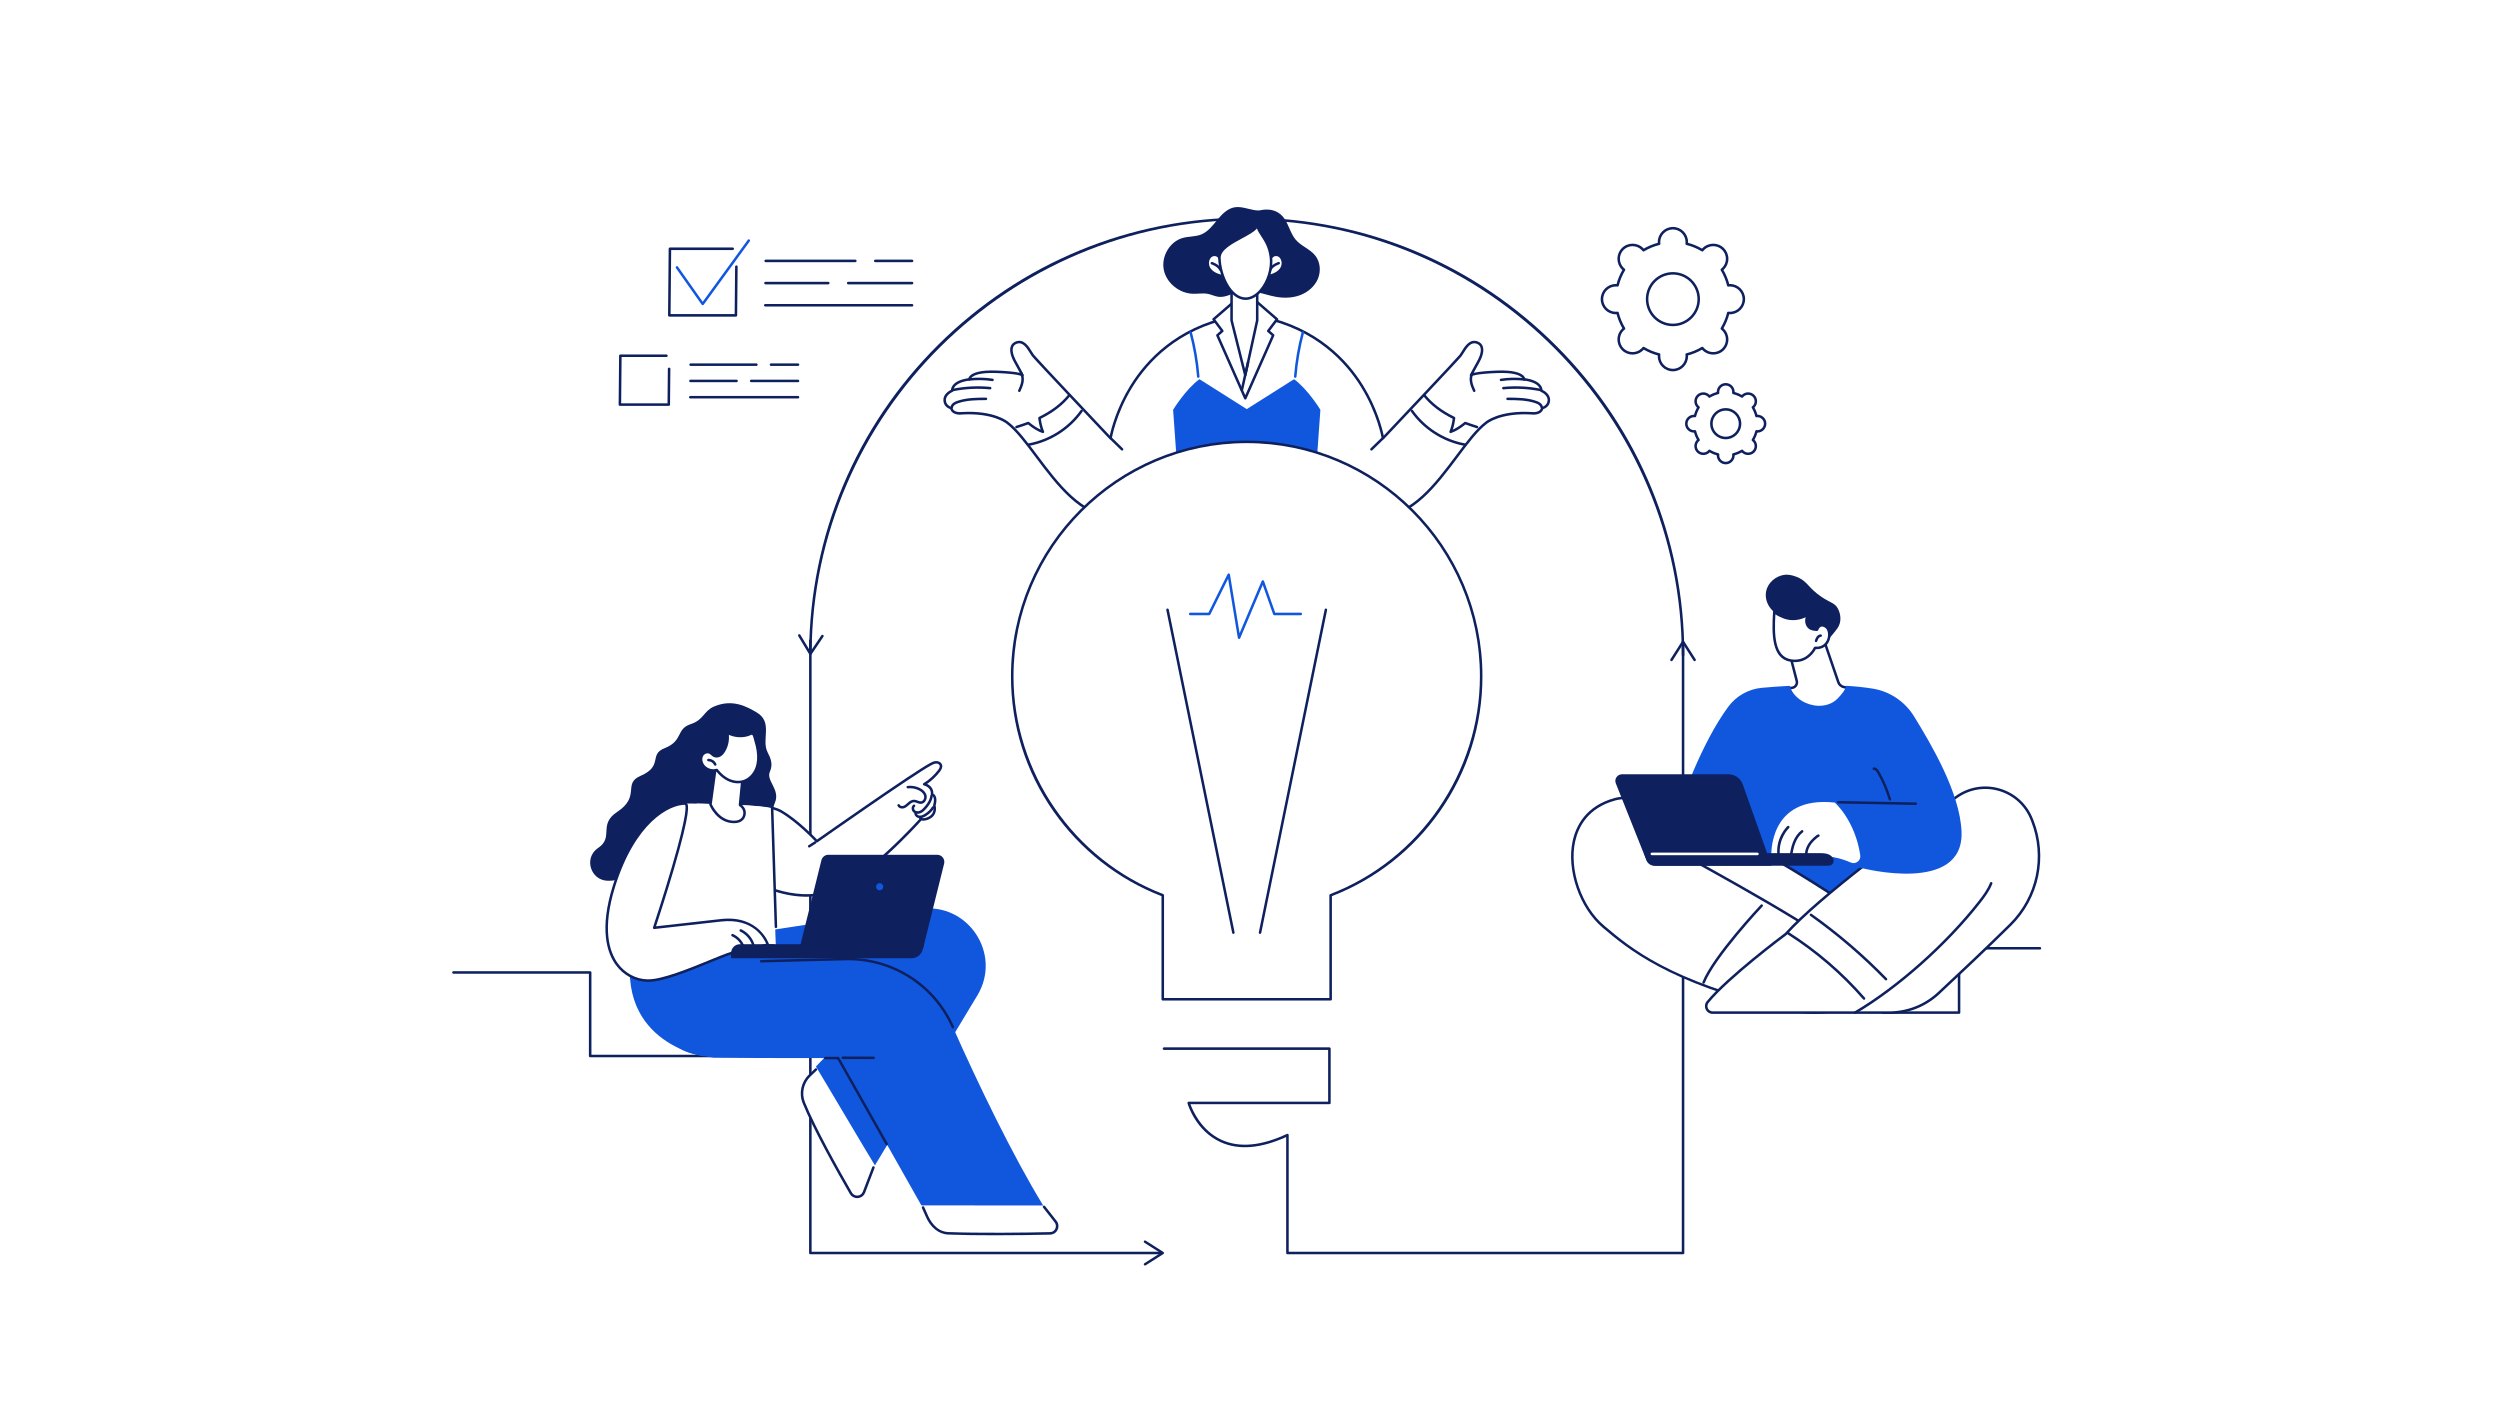 <svg version="1.0" preserveAspectRatio="xMidYMid meet" height="1080" viewBox="0 0 1440 810" zoomAndPan="magnify" width="1920" xmlns:xlink="http://www.w3.org/1999/xlink" xmlns="http://www.w3.org/2000/svg"><defs><clipPath id="2eee7c5e02"><path clip-rule="nonzero" d="M 260.461 559 L 468 559 L 468 609 L 260.461 609 Z M 260.461 559"></path></clipPath></defs><rect fill-opacity="1" height="972" y="-81" fill="#ffffff" width="1728" x="-144"></rect><rect fill-opacity="1" height="972" y="-81" fill="#ffffff" width="1728" x="-144"></rect><path fill-rule="nonzero" fill-opacity="1" d="M 887.793 225.047 C 887.793 225.047 888.496 219.906 877.918 218.492 C 877.918 218.492 877.93 213.516 862.094 214.16 C 848.035 214.73 847.293 216.141 847.293 216.141 C 847.293 216.141 850.109 210.754 851.332 208.672 C 852.559 206.594 856.133 199.465 850.996 197.383 C 845.863 195.301 843.043 202.484 841.281 204.766 C 839.523 207.043 796.586 252.453 796.586 252.453 C 796.586 252.453 787.484 195.48 727.156 182.699 L 709.105 182.699 C 648.773 195.48 639.672 252.453 639.672 252.453 C 639.672 252.453 596.738 207.043 594.977 204.766 C 593.219 202.484 590.395 195.301 585.262 197.383 C 580.129 199.465 583.699 206.594 584.926 208.672 C 586.148 210.754 588.965 216.141 588.965 216.141 C 588.965 216.141 588.223 214.73 574.164 214.16 C 558.328 213.516 558.34 218.492 558.34 218.492 C 547.762 219.906 548.469 225.047 548.469 225.047 C 548.469 225.047 543.969 226.84 544.109 230.566 C 544.25 234.285 547.926 235.078 547.926 235.078 C 548.711 238.793 553.996 238.043 553.996 238.043 C 572.66 236.941 580.25 243.523 580.25 243.523 C 596.172 255.488 613.469 297.168 641.703 297.582 C 669.938 297.996 679.113 263.594 679.113 263.594 L 684.574 261.77 L 679.457 270.984 L 671.453 301.504 L 764.809 301.504 L 756.801 270.984 L 751.684 261.77 L 757.148 263.594 C 757.148 263.594 766.32 297.996 794.559 297.582 C 822.793 297.168 840.086 255.488 856.008 243.523 C 856.008 243.523 863.602 236.941 882.266 238.043 C 882.266 238.043 887.551 238.793 888.332 235.078 C 888.332 235.078 892.008 234.285 892.148 230.566 C 892.289 226.84 887.793 225.047 887.793 225.047" fill="#ffffff"></path><path fill-rule="nonzero" fill-opacity="1" d="M 588.312 216.48 C 588.312 216.48 588.316 216.48 588.316 216.48 C 588.316 216.48 588.312 216.48 588.312 216.48 Z M 847.945 216.48 C 847.941 216.48 847.941 216.48 847.941 216.48 C 847.941 216.48 847.941 216.48 847.945 216.48 Z M 847.941 216.484 Z M 588.316 216.484 Z M 588.316 216.488 C 588.316 216.488 588.316 216.488 588.32 216.488 C 588.316 216.488 588.316 216.488 588.316 216.488 Z M 588.32 216.492 Z M 588.438 216.641 Z M 764.809 302.234 C 764.48 302.234 764.184 302.02 764.098 301.691 L 756.113 271.262 L 751.039 262.125 C 750.895 261.859 750.926 261.531 751.121 261.301 C 751.312 261.062 751.629 260.973 751.918 261.07 L 757.379 262.898 C 757.613 262.977 757.793 263.164 757.855 263.406 C 757.945 263.742 767.117 296.852 794.066 296.852 C 794.227 296.852 794.387 296.848 794.551 296.848 C 813.023 296.578 826.668 278.359 838.711 262.293 C 844.609 254.422 850.18 246.98 855.566 242.938 C 855.844 242.688 863.562 236.195 882.309 237.309 C 882.41 237.32 886.98 237.918 887.613 234.926 C 887.672 234.645 887.895 234.422 888.18 234.359 C 888.301 234.332 891.301 233.625 891.418 230.539 C 891.535 227.367 887.559 225.742 887.52 225.727 C 887.207 225.605 887.02 225.281 887.062 224.949 C 887.082 224.773 887.434 220.508 877.82 219.219 C 877.453 219.172 877.184 218.859 877.184 218.492 C 877.18 218.473 876.703 214.305 862.125 214.895 C 850.129 215.379 848.059 216.484 847.84 216.629 C 847.621 216.875 847.254 216.949 846.953 216.789 C 846.594 216.602 846.457 216.16 846.645 215.801 C 846.762 215.578 849.48 210.375 850.699 208.305 C 851.211 207.434 853.711 202.957 852.73 200.082 C 852.414 199.141 851.758 198.484 850.719 198.066 C 847.434 196.73 845.227 199.809 843.066 203.363 C 842.617 204.102 842.23 204.738 841.867 205.215 C 840.102 207.492 798.875 251.105 797.121 252.957 C 796.93 253.16 796.637 253.242 796.371 253.156 C 796.105 253.074 795.906 252.848 795.863 252.57 C 795.84 252.426 793.484 238.246 783.84 222.707 C 774.965 208.406 757.918 189.992 727.078 183.438 L 709.18 183.438 C 678.344 189.992 661.293 208.406 652.418 222.707 C 642.777 238.246 640.418 252.426 640.398 252.57 C 640.352 252.848 640.156 253.074 639.887 253.156 C 639.621 253.242 639.332 253.16 639.141 252.957 C 637.383 251.105 596.156 207.492 594.395 205.215 C 594.027 204.738 593.641 204.102 593.191 203.363 C 591.031 199.809 588.824 196.734 585.539 198.066 C 584.504 198.484 583.848 199.141 583.531 200.078 C 582.551 202.957 585.047 207.434 585.559 208.305 C 586.773 210.363 589.473 215.523 589.613 215.797 C 589.613 215.797 589.617 215.801 589.617 215.801 C 589.805 216.16 589.668 216.602 589.309 216.789 C 589 216.949 588.637 216.875 588.418 216.629 C 588.199 216.488 586.137 215.379 574.133 214.895 C 559.547 214.293 559.078 218.473 559.074 218.516 C 559.047 218.859 558.781 219.176 558.438 219.219 C 548.828 220.508 549.176 224.773 549.195 224.957 C 549.234 225.285 549.047 225.605 548.742 225.727 C 548.699 225.742 544.727 227.383 544.848 230.539 C 544.961 233.652 548.051 234.352 548.082 234.359 C 548.363 234.422 548.586 234.645 548.648 234.926 C 549.277 237.922 553.848 237.32 553.891 237.312 C 572.707 236.207 580.414 242.688 580.734 242.965 C 586.078 246.98 591.648 254.418 597.551 262.293 C 609.59 278.359 623.238 296.578 641.711 296.848 C 669.047 297.273 678.312 263.742 678.402 263.406 C 678.465 263.164 678.645 262.977 678.879 262.898 L 684.344 261.07 C 684.629 260.973 684.945 261.062 685.141 261.301 C 685.332 261.531 685.367 261.859 685.219 262.125 L 680.145 271.262 L 672.164 301.691 C 672.059 302.078 671.66 302.316 671.266 302.211 C 670.875 302.109 670.641 301.707 670.742 301.316 L 678.746 270.797 C 678.762 270.738 678.785 270.684 678.816 270.629 L 683.016 263.062 L 679.711 264.168 C 678.57 267.988 668.559 298.723 641.691 298.32 C 622.492 298.035 608.617 279.516 596.375 263.172 C 590.539 255.387 585.023 248.031 579.812 244.109 C 579.699 244.016 572.117 237.715 554.039 238.773 C 552.125 239.051 548.301 238.73 547.324 235.676 C 545.801 235.184 543.492 233.668 543.375 230.594 C 543.246 227.117 546.5 225.184 547.738 224.57 C 547.785 223.973 548 222.977 548.809 221.918 C 550.371 219.859 553.375 218.488 557.738 217.836 C 557.875 217.438 558.16 216.906 558.734 216.348 C 560.352 214.793 564.348 213.016 574.195 213.422 C 578.16 213.586 584.16 213.949 587.402 214.746 C 586.473 212.988 585.055 210.348 584.293 209.047 C 583.496 207.691 580.984 203.004 582.137 199.605 C 582.594 198.262 583.555 197.285 584.984 196.703 C 589.699 194.793 592.672 199.676 594.449 202.598 C 594.875 203.301 595.238 203.906 595.559 204.316 C 597.125 206.348 632.812 244.125 639.227 250.914 C 640.086 246.887 643.145 234.891 651.141 221.984 C 660.172 207.406 677.531 188.637 708.953 181.98 C 709.004 181.969 709.055 181.965 709.105 181.965 L 727.156 181.965 C 727.203 181.965 727.254 181.969 727.305 181.98 C 758.727 188.637 776.09 207.406 785.121 221.984 C 793.121 234.891 796.176 246.887 797.035 250.914 C 803.449 244.125 839.133 206.348 840.703 204.316 C 841.02 203.906 841.387 203.301 841.812 202.598 C 843.586 199.676 846.555 194.789 851.273 196.703 C 852.707 197.285 853.664 198.262 854.121 199.605 C 855.273 203.004 852.766 207.691 851.969 209.047 C 851.203 210.348 849.789 212.988 848.859 214.746 C 852.102 213.949 858.102 213.586 862.066 213.422 C 871.914 213.02 875.906 214.793 877.52 216.348 C 878.102 216.906 878.383 217.438 878.52 217.836 C 882.887 218.488 885.887 219.859 887.453 221.918 C 888.258 222.977 888.477 223.973 888.523 224.57 C 889.758 225.184 893.012 227.117 892.883 230.594 C 892.766 233.668 890.457 235.184 888.938 235.676 C 887.957 238.73 884.133 239.043 882.16 238.766 C 864.145 237.711 856.562 244.016 856.488 244.078 C 851.234 248.031 845.719 255.387 839.887 263.172 C 827.641 279.516 813.766 298.035 794.566 298.32 C 794.402 298.32 794.23 298.32 794.062 298.32 C 767.594 298.324 757.684 267.965 756.547 264.168 L 753.242 263.062 L 757.445 270.629 C 757.473 270.684 757.496 270.738 757.516 270.797 L 765.516 301.316 C 765.621 301.707 765.387 302.109 764.992 302.211 C 764.93 302.23 764.867 302.234 764.809 302.234" fill="#0e205e"></path><path fill-rule="nonzero" fill-opacity="1" d="M 888.027 235.281 C 887.672 235.281 887.363 235.023 887.301 234.664 C 887.215 234.137 886.855 233.602 886.309 233.188 C 885.746 232.766 885.051 232.496 884.379 232.266 C 879.254 230.516 873.707 230.496 868.344 230.48 C 867.938 230.48 867.609 230.148 867.613 229.742 C 867.613 229.336 867.941 229.008 868.344 229.008 C 868.348 229.008 868.348 229.008 868.348 229.008 C 873.832 229.027 879.5 229.047 884.855 230.875 C 885.641 231.141 886.469 231.465 887.195 232.02 C 888.051 232.66 888.605 233.516 888.754 234.426 C 888.82 234.828 888.551 235.203 888.145 235.27 C 888.105 235.277 888.066 235.281 888.027 235.281" fill="#0e205e"></path><path fill-rule="nonzero" fill-opacity="1" d="M 887.293 225.348 C 887.246 225.348 887.195 225.344 887.148 225.336 C 880.191 223.965 873.082 223.613 866.012 224.297 C 865.602 224.344 865.25 224.039 865.211 223.633 C 865.176 223.227 865.469 222.875 865.871 222.832 C 873.082 222.141 880.332 222.496 887.434 223.891 C 887.832 223.973 888.09 224.359 888.012 224.754 C 887.941 225.109 887.637 225.348 887.293 225.348" fill="#0e205e"></path><path fill-rule="nonzero" fill-opacity="1" d="M 864.586 219.555 C 864.227 219.555 863.914 219.293 863.855 218.93 C 863.797 218.527 864.074 218.152 864.473 218.09 C 868.984 217.414 873.57 217.324 878.098 217.836 C 878.5 217.883 878.789 218.246 878.746 218.652 C 878.699 219.055 878.336 219.34 877.934 219.297 C 873.527 218.797 869.074 218.883 864.695 219.543 C 864.656 219.551 864.621 219.555 864.586 219.555" fill="#0e205e"></path><path fill-rule="nonzero" fill-opacity="1" d="M 849.137 225.82 C 848.852 225.82 848.586 225.656 848.461 225.387 C 847.734 223.75 846.984 222.055 846.648 220.215 C 846.266 218.086 846.555 216.078 847.465 214.555 C 847.676 214.207 848.125 214.094 848.473 214.301 C 848.82 214.512 848.934 214.961 848.727 215.305 C 848 216.527 847.773 218.176 848.094 219.953 C 848.398 221.621 849.113 223.227 849.805 224.789 C 849.969 225.16 849.801 225.59 849.434 225.758 C 849.336 225.801 849.234 225.82 849.137 225.82" fill="#0e205e"></path><path fill-rule="nonzero" fill-opacity="1" d="M 835.539 249.48 C 835.34 249.48 835.141 249.398 835 249.246 C 834.805 249.035 834.75 248.73 834.863 248.465 C 835.75 246.34 836.375 243.902 836.734 241.207 C 829.496 237.598 823.938 233.301 819.746 228.082 C 819.492 227.766 819.543 227.301 819.859 227.047 C 820.176 226.793 820.641 226.844 820.895 227.16 C 825.035 232.324 830.582 236.562 837.852 240.117 C 838.129 240.258 838.293 240.559 838.258 240.867 C 837.973 243.258 837.488 245.465 836.809 247.461 C 838.871 246.535 841.074 245.094 843.508 243.094 C 843.707 242.926 843.98 242.879 844.227 242.969 C 844.27 242.984 848.594 244.57 850.965 245.266 C 851.355 245.379 851.578 245.789 851.465 246.18 C 851.352 246.566 850.941 246.785 850.551 246.672 C 848.535 246.086 845.25 244.906 844.113 244.492 C 841.074 246.961 838.34 248.582 835.773 249.441 C 835.695 249.469 835.617 249.48 835.539 249.48" fill="#0e205e"></path><path fill-rule="nonzero" fill-opacity="1" d="M 843.629 256.832 C 843.586 256.832 843.543 256.828 843.496 256.82 C 831.152 254.543 819.914 247.359 812.668 237.117 C 812.434 236.781 812.512 236.324 812.844 236.09 C 813.172 235.855 813.633 235.938 813.867 236.266 C 820.895 246.203 831.789 253.168 843.762 255.371 C 844.16 255.445 844.426 255.828 844.352 256.23 C 844.285 256.582 843.977 256.832 843.629 256.832" fill="#0e205e"></path><path fill-rule="nonzero" fill-opacity="1" d="M 789.961 259.539 C 789.766 259.539 789.578 259.461 789.434 259.316 C 789.152 259.023 789.156 258.559 789.445 258.273 L 795.578 252.297 C 795.867 252.016 796.332 252.02 796.613 252.312 C 796.898 252.605 796.895 253.066 796.605 253.352 L 790.473 259.328 C 790.332 259.469 790.145 259.539 789.961 259.539" fill="#0e205e"></path><path fill-rule="nonzero" fill-opacity="1" d="M 548.234 235.281 C 548.195 235.281 548.152 235.277 548.113 235.27 C 547.711 235.203 547.441 234.828 547.508 234.426 C 547.652 233.516 548.207 232.66 549.062 232.016 C 549.793 231.465 550.617 231.141 551.402 230.875 C 556.758 229.047 562.426 229.027 567.91 229.008 C 567.91 229.008 567.91 229.008 567.914 229.008 C 568.316 229.008 568.648 229.336 568.648 229.742 C 568.648 230.148 568.32 230.48 567.914 230.48 C 562.551 230.496 557.008 230.516 551.879 232.266 C 551.207 232.496 550.512 232.766 549.949 233.188 C 549.402 233.602 549.043 234.137 548.957 234.664 C 548.898 235.023 548.586 235.281 548.234 235.281" fill="#0e205e"></path><path fill-rule="nonzero" fill-opacity="1" d="M 548.969 225.348 C 548.625 225.348 548.316 225.109 548.246 224.754 C 548.172 224.359 548.426 223.973 548.828 223.891 C 555.926 222.5 563.18 222.141 570.387 222.832 C 570.793 222.875 571.086 223.227 571.051 223.633 C 571.012 224.039 570.66 224.344 570.246 224.297 C 563.18 223.613 556.07 223.965 549.109 225.336 C 549.062 225.344 549.012 225.348 548.969 225.348" fill="#0e205e"></path><path fill-rule="nonzero" fill-opacity="1" d="M 571.676 219.555 C 571.637 219.555 571.602 219.551 571.566 219.543 C 567.184 218.883 562.73 218.797 558.324 219.297 C 557.922 219.34 557.559 219.055 557.512 218.652 C 557.469 218.246 557.758 217.883 558.16 217.836 C 562.695 217.324 567.277 217.414 571.785 218.09 C 572.184 218.152 572.461 218.527 572.402 218.93 C 572.344 219.293 572.031 219.555 571.676 219.555" fill="#0e205e"></path><path fill-rule="nonzero" fill-opacity="1" d="M 587.125 225.82 C 587.023 225.82 586.926 225.801 586.828 225.758 C 586.457 225.59 586.289 225.16 586.457 224.789 C 587.148 223.227 587.859 221.621 588.164 219.953 C 588.484 218.176 588.262 216.527 587.531 215.305 C 587.324 214.961 587.438 214.512 587.789 214.301 C 588.133 214.09 588.586 214.207 588.793 214.555 C 589.703 216.078 589.992 218.086 589.609 220.215 C 589.277 222.055 588.523 223.75 587.797 225.387 C 587.676 225.656 587.406 225.82 587.125 225.82" fill="#0e205e"></path><path fill-rule="nonzero" fill-opacity="1" d="M 600.723 249.48 C 600.641 249.48 600.562 249.469 600.484 249.441 C 597.918 248.582 595.188 246.961 592.145 244.492 C 591.008 244.906 587.723 246.086 585.707 246.672 C 585.32 246.785 584.91 246.566 584.797 246.18 C 584.684 245.789 584.906 245.379 585.297 245.266 C 587.664 244.57 591.988 242.984 592.031 242.969 C 592.277 242.879 592.551 242.926 592.75 243.094 C 595.184 245.094 597.391 246.535 599.449 247.461 C 598.773 245.465 598.285 243.258 598.004 240.867 C 597.965 240.559 598.125 240.258 598.41 240.117 C 605.68 236.562 611.227 232.324 615.367 227.16 C 615.621 226.844 616.082 226.793 616.398 227.047 C 616.715 227.301 616.766 227.766 616.512 228.082 C 612.324 233.301 606.762 237.598 599.527 241.207 C 599.883 243.902 600.512 246.34 601.398 248.465 C 601.512 248.73 601.453 249.035 601.258 249.246 C 601.117 249.398 600.922 249.48 600.723 249.48" fill="#0e205e"></path><path fill-rule="nonzero" fill-opacity="1" d="M 592.633 256.832 C 592.281 256.832 591.977 256.582 591.91 256.23 C 591.836 255.828 592.098 255.445 592.5 255.371 C 604.469 253.168 615.363 246.203 622.395 236.266 C 622.629 235.934 623.086 235.855 623.418 236.09 C 623.75 236.324 623.824 236.781 623.594 237.117 C 616.344 247.359 605.109 254.543 592.766 256.82 C 592.719 256.828 592.676 256.832 592.633 256.832" fill="#0e205e"></path><path fill-rule="nonzero" fill-opacity="1" d="M 646.297 259.539 C 646.117 259.539 645.93 259.469 645.785 259.328 L 639.656 253.352 C 639.367 253.066 639.363 252.605 639.645 252.312 C 639.93 252.02 640.391 252.016 640.68 252.297 L 646.812 258.273 C 647.105 258.559 647.109 259.023 646.824 259.316 C 646.684 259.461 646.492 259.539 646.297 259.539" fill="#0e205e"></path><path fill-rule="nonzero" fill-opacity="1" d="M 690.195 217.641 C 689.816 217.641 689.496 217.348 689.465 216.961 C 688.773 208.461 687.312 199.965 685.121 191.715 C 685.016 191.32 685.25 190.922 685.641 190.816 C 686.035 190.715 686.438 190.945 686.539 191.34 C 688.754 199.672 690.23 208.254 690.93 216.844 C 690.965 217.25 690.66 217.602 690.258 217.637 C 690.238 217.637 690.215 217.641 690.195 217.641" fill="#1157de"></path><path fill-rule="nonzero" fill-opacity="1" d="M 745.371 218.414 L 718.129 235.648 L 690.891 218.414 C 682.934 224.184 675.711 236.047 675.711 236.047 L 678.305 272.406 C 705.191 276.125 731.75 276.223 757.957 272.406 L 760.547 236.047 C 760.547 236.047 753.324 224.184 745.371 218.414" fill="#1157de"></path><path fill-rule="nonzero" fill-opacity="1" d="M 746.062 217.641 C 746.043 217.641 746.023 217.637 746.004 217.637 C 745.598 217.602 745.297 217.25 745.328 216.844 C 746.027 208.254 747.504 199.672 749.723 191.34 C 749.824 190.945 750.227 190.715 750.617 190.816 C 751.012 190.922 751.242 191.32 751.141 191.715 C 748.949 199.965 747.484 208.461 746.793 216.961 C 746.762 217.348 746.441 217.641 746.062 217.641" fill="#1157de"></path><path fill-rule="nonzero" fill-opacity="1" d="M 757.578 147.207 C 754.547 143.398 749.43 141.762 746.301 138.035 C 743.297 134.449 742.379 129.535 739.66 125.73 C 734.625 118.676 726.207 121.051 725.645 121.199 C 721.035 121.543 716.047 118.633 711.277 119.375 C 707.082 120.027 703.867 123.352 701.18 126.633 C 698.484 129.914 695.789 133.504 691.848 135.074 C 688.535 136.395 684.797 136.098 681.355 137.031 C 673.793 139.094 668.816 147.645 670.328 155.34 C 671.836 163.027 679.273 168.969 687.105 169.211 C 690.016 169.301 692.969 168.711 695.824 169.285 C 697.914 169.711 699.863 170.746 701.98 170.98 C 706.164 171.453 710 168.785 714.105 167.855 C 720.953 166.309 727.836 169.652 734.738 170.93 C 739.41 171.797 744.344 171.691 748.797 170.035 C 753.254 168.375 757.191 165.07 759.07 160.703 C 760.945 156.34 760.539 150.93 757.578 147.207" fill="#0e205e"></path><path fill-rule="nonzero" fill-opacity="1" d="M 731.078 150.754 C 731.078 150.754 732.09 145.922 735.949 146.887 C 739.801 147.855 741.77 156.996 730.297 159.125 L 731.078 150.754" fill="#ffffff"></path><path fill-rule="nonzero" fill-opacity="1" d="M 731.801 150.871 L 731.121 158.199 C 735.492 157.148 738.125 154.773 738.215 151.73 C 738.281 149.773 737.203 147.961 735.77 147.598 C 734.957 147.395 734.273 147.484 733.676 147.859 C 732.379 148.668 731.867 150.594 731.801 150.871 Z M 730.297 159.859 C 730.113 159.859 729.938 159.793 729.801 159.664 C 729.629 159.512 729.543 159.285 729.562 159.055 L 730.344 150.688 C 730.348 150.66 730.352 150.633 730.355 150.605 C 730.379 150.492 730.957 147.828 732.895 146.613 C 733.84 146.023 734.93 145.875 736.125 146.176 C 738.238 146.707 739.77 149.113 739.684 151.773 C 739.637 153.273 738.832 158.289 730.43 159.844 C 730.383 159.855 730.34 159.859 730.297 159.859" fill="#0e205e"></path><path fill-rule="nonzero" fill-opacity="1" d="M 731.633 156.051 C 731.527 156.051 731.422 156.027 731.32 155.98 C 730.953 155.805 730.797 155.367 730.969 155 C 732.316 152.148 736.156 150.941 736.32 150.891 C 736.707 150.773 737.117 150.992 737.238 151.379 C 737.355 151.766 737.137 152.172 736.75 152.297 C 736.719 152.309 733.367 153.367 732.301 155.625 C 732.172 155.891 731.91 156.051 731.633 156.051" fill="#0e205e"></path><path fill-rule="nonzero" fill-opacity="1" d="M 703.492 150.754 C 703.492 150.754 702.48 145.922 698.621 146.887 C 694.766 147.855 692.801 156.996 704.273 159.125 L 703.492 150.754" fill="#ffffff"></path><path fill-rule="nonzero" fill-opacity="1" d="M 699.609 147.492 C 699.355 147.492 699.086 147.531 698.801 147.598 C 697.367 147.961 696.289 149.773 696.355 151.73 C 696.449 154.773 699.078 157.148 703.449 158.199 L 702.766 150.871 C 702.699 150.586 702.199 148.668 700.891 147.855 C 700.5 147.613 700.078 147.492 699.609 147.492 Z M 704.273 159.859 C 704.23 159.859 704.184 159.855 704.141 159.844 C 695.738 158.289 694.93 153.273 694.883 151.773 C 694.801 149.113 696.332 146.707 698.445 146.176 C 699.645 145.875 700.727 146.023 701.676 146.613 C 703.613 147.828 704.191 150.492 704.215 150.605 C 704.219 150.633 704.223 150.66 704.227 150.688 L 705.008 159.055 C 705.027 159.285 704.941 159.512 704.77 159.664 C 704.633 159.793 704.457 159.859 704.273 159.859" fill="#0e205e"></path><path fill-rule="nonzero" fill-opacity="1" d="M 702.938 156.051 C 702.66 156.051 702.398 155.891 702.27 155.629 C 701.203 153.367 697.852 152.309 697.82 152.297 C 697.434 152.172 697.215 151.766 697.332 151.379 C 697.453 150.992 697.863 150.773 698.25 150.891 C 698.414 150.941 702.254 152.148 703.602 155 C 703.773 155.367 703.617 155.805 703.25 155.98 C 703.148 156.027 703.043 156.051 702.938 156.051" fill="#0e205e"></path><path fill-rule="nonzero" fill-opacity="1" d="M 730.52 190.637 L 735.547 183.918 L 722.621 172.707 L 717.285 190.801 L 711.949 172.707 L 699.023 183.918 L 704.051 190.637 L 701.227 193.137 L 717.273 229.402 L 717.273 229.445 L 717.285 229.422 L 717.293 229.445 L 717.293 229.402 L 733.348 193.137 L 730.52 190.637" fill="#ffffff"></path><path fill-rule="nonzero" fill-opacity="1" d="M 702.113 193.336 L 717.285 227.609 L 732.461 193.336 L 730.035 191.184 C 729.746 190.934 729.703 190.504 729.934 190.195 L 734.551 184.023 L 723.004 174.012 L 717.992 191.008 C 717.898 191.32 717.609 191.539 717.285 191.539 C 716.961 191.539 716.672 191.32 716.582 191.008 L 711.566 174.012 L 700.02 184.023 L 704.637 190.195 C 704.867 190.504 704.824 190.934 704.535 191.184 Z M 717.273 230.168 C 717.227 230.168 717.176 230.164 717.129 230.152 C 716.836 230.094 716.609 229.871 716.555 229.586 L 700.551 193.438 C 700.422 193.145 700.5 192.801 700.734 192.586 L 703.059 190.535 L 698.434 184.359 C 698.203 184.051 698.25 183.613 698.539 183.367 L 711.469 172.156 C 711.656 171.992 711.918 171.934 712.156 172.004 C 712.395 172.074 712.582 172.262 712.652 172.5 L 717.285 188.207 L 721.918 172.5 C 721.988 172.262 722.176 172.074 722.414 172.004 C 722.656 171.934 722.914 171.992 723.105 172.156 L 736.031 183.367 C 736.32 183.613 736.367 184.051 736.137 184.359 L 731.512 190.535 L 733.836 192.586 C 734.074 192.801 734.148 193.145 734.02 193.438 L 717.988 229.656 C 717.938 229.793 717.852 229.914 717.742 230.004 C 717.605 230.109 717.445 230.168 717.273 230.168" fill="#0e205e"></path><path fill-rule="nonzero" fill-opacity="1" d="M 724.145 184.582 L 717.266 216.074 L 709.383 184.582 L 709.383 164.137 L 724.145 164.137 L 724.145 184.582" fill="#ffffff"></path><path fill-rule="nonzero" fill-opacity="1" d="M 724.145 184.582 L 724.148 184.582 Z M 710.121 184.492 L 717.219 212.855 L 723.41 184.504 L 723.41 164.867 L 710.121 164.867 Z M 717.266 216.809 C 716.93 216.809 716.637 216.578 716.555 216.254 L 708.672 184.762 C 708.656 184.703 708.652 184.645 708.652 184.582 L 708.652 164.137 C 708.652 163.727 708.98 163.398 709.383 163.398 L 724.145 163.398 C 724.551 163.398 724.879 163.727 724.879 164.137 L 724.879 184.582 C 724.879 184.633 724.871 184.688 724.863 184.738 L 717.988 216.23 C 717.914 216.566 717.621 216.805 717.281 216.809 C 717.277 216.809 717.27 216.809 717.266 216.809" fill="#0e205e"></path><path fill-rule="nonzero" fill-opacity="1" d="M 715.332 225.324 C 715.277 225.324 715.227 225.32 715.168 225.309 C 714.773 225.223 714.523 224.828 714.613 224.434 L 718.137 208.652 C 718.227 208.258 718.617 208.008 719.012 208.098 C 719.41 208.184 719.66 208.578 719.574 208.973 L 716.047 224.75 C 715.969 225.094 715.668 225.324 715.332 225.324" fill="#0e205e"></path><path fill-rule="nonzero" fill-opacity="1" d="M 732.012 147.949 C 733.461 159.109 725.844 172.039 717.496 172.039 C 709.148 172.039 702.73 159.812 702.383 148.566 C 702.109 139.781 723.562 135.031 724.18 129.473 C 724.98 134.84 730.711 137.887 732.012 147.949" fill="#ffffff"></path><path fill-rule="nonzero" fill-opacity="1" d="M 723.977 131.586 C 722.418 133.523 719.121 135.305 715.453 137.285 C 709.605 140.441 702.973 144.02 703.113 148.543 C 703.449 159.289 709.672 171.305 717.496 171.305 C 720.203 171.305 723.051 169.762 725.512 166.961 C 729.801 162.078 732.117 154.48 731.285 148.047 C 730.547 142.348 728.379 139.008 726.461 136.059 C 725.457 134.512 724.551 133.117 723.977 131.586 Z M 717.496 172.773 C 708.598 172.773 702.004 160.027 701.648 148.59 C 701.477 143.16 708.531 139.352 714.75 135.992 C 718.914 133.742 723.223 131.418 723.449 129.391 C 723.492 129.023 723.797 128.746 724.168 128.734 C 724.531 128.711 724.852 129 724.906 129.363 C 725.215 131.445 726.363 133.215 727.695 135.258 C 729.594 138.184 731.961 141.828 732.742 147.855 C 733.629 154.688 731.168 162.75 726.613 167.93 C 723.871 171.051 720.633 172.773 717.496 172.773" fill="#0e205e"></path><path fill-rule="nonzero" fill-opacity="1" d="M 853.152 389.57 C 853.152 314.98 792.688 254.512 718.102 254.512 C 643.512 254.512 583.047 314.98 583.047 389.57 C 583.047 447.113 619.051 496.223 669.75 515.676 L 669.75 575.578 L 766.449 575.578 L 766.449 515.676 C 817.148 496.223 853.152 447.113 853.152 389.57" fill="#ffffff"></path><path fill-rule="nonzero" fill-opacity="1" d="M 670.488 574.844 L 765.711 574.844 L 765.711 515.676 C 765.711 515.371 765.902 515.098 766.184 514.988 C 817.766 495.199 852.422 444.797 852.422 389.57 C 852.422 315.504 792.164 255.25 718.102 255.25 C 644.035 255.25 583.781 315.504 583.781 389.57 C 583.781 444.797 618.438 495.199 670.016 514.988 C 670.297 515.098 670.488 515.371 670.488 515.676 Z M 766.449 576.312 L 669.75 576.312 C 669.348 576.312 669.016 575.98 669.016 575.578 L 669.016 516.176 C 643.848 506.414 622.332 489.531 606.785 467.328 C 590.773 444.465 582.309 417.578 582.309 389.57 C 582.309 314.695 643.227 253.781 718.102 253.781 C 792.973 253.781 853.891 314.695 853.891 389.57 C 853.891 417.578 845.426 444.465 829.414 467.328 C 813.867 489.531 792.352 506.414 767.184 516.176 L 767.184 575.578 C 767.184 575.98 766.852 576.312 766.449 576.312" fill="#0e205e"></path><path fill-rule="nonzero" fill-opacity="1" d="M 969.438 722.453 L 741.562 722.453 C 741.16 722.453 740.828 722.129 740.828 721.723 L 740.828 654.934 C 726.117 661.605 713.422 662.605 703.082 657.898 C 688.641 651.328 684.16 636.145 683.977 635.504 C 683.914 635.281 683.957 635.043 684.098 634.859 C 684.234 634.676 684.453 634.566 684.684 634.566 L 765.004 634.566 L 765.004 604.75 L 670.465 604.75 C 670.059 604.75 669.727 604.422 669.727 604.02 C 669.727 603.609 670.059 603.281 670.465 603.281 L 765.734 603.281 C 766.141 603.281 766.473 603.609 766.473 604.02 L 766.473 635.301 C 766.473 635.707 766.141 636.035 765.734 636.035 L 685.703 636.035 C 686.926 639.438 691.895 651.199 703.703 656.566 C 713.879 661.188 726.512 660.031 741.25 653.121 C 741.48 653.016 741.746 653.031 741.957 653.168 C 742.168 653.305 742.297 653.535 742.297 653.785 L 742.297 720.984 L 968.703 720.984 L 968.703 370.703 C 968.703 370.297 969.031 369.969 969.438 369.969 C 969.844 369.969 970.172 370.297 970.172 370.703 L 970.172 721.723 C 970.172 722.129 969.844 722.453 969.438 722.453" fill="#0e205e"></path><path fill-rule="nonzero" fill-opacity="1" d="M 976.488 380.742 C 976.148 380.965 975.691 380.859 975.477 380.52 L 969.438 371.039 L 963.398 380.52 C 963.18 380.859 962.727 380.965 962.387 380.742 C 962.043 380.527 961.945 380.066 962.16 379.727 L 968.816 369.277 C 968.953 369.066 969.184 368.938 969.438 368.938 C 969.688 368.938 969.922 369.066 970.059 369.277 L 976.715 379.727 C 976.793 379.852 976.828 379.988 976.828 380.125 C 976.828 380.363 976.707 380.605 976.488 380.742" fill="#0e205e"></path><path fill-rule="nonzero" fill-opacity="1" d="M 710.426 537.941 C 710.086 537.941 709.777 537.699 709.707 537.352 L 671.773 351.387 C 671.691 350.988 671.949 350.602 672.348 350.52 C 672.742 350.438 673.133 350.695 673.211 351.094 L 711.145 537.059 C 711.227 537.453 710.969 537.844 710.574 537.922 C 710.523 537.934 710.473 537.941 710.426 537.941" fill="#0e205e"></path><path fill-rule="nonzero" fill-opacity="1" d="M 725.773 537.941 C 725.727 537.941 725.676 537.934 725.625 537.922 C 725.23 537.844 724.973 537.453 725.055 537.059 L 762.988 351.094 C 763.066 350.695 763.453 350.438 763.852 350.52 C 764.25 350.602 764.508 350.988 764.426 351.387 L 726.492 537.352 C 726.422 537.699 726.117 537.941 725.773 537.941" fill="#0e205e"></path><path fill-rule="nonzero" fill-opacity="1" d="M 713.695 368.074 C 713.664 368.074 713.637 368.074 713.605 368.07 C 713.281 368.031 713.023 367.781 712.969 367.457 L 707.375 333.383 L 697.168 353.965 C 697.039 354.219 696.789 354.375 696.508 354.375 L 685.57 354.375 C 685.164 354.375 684.836 354.043 684.836 353.641 C 684.836 353.234 685.164 352.906 685.57 352.906 L 696.051 352.906 L 707.07 330.691 C 707.215 330.402 707.527 330.246 707.84 330.289 C 708.152 330.336 708.402 330.578 708.457 330.895 L 714.004 364.711 L 726.715 334.633 C 726.836 334.355 727.098 334.191 727.414 334.188 C 727.719 334.195 727.984 334.391 728.086 334.676 L 734.523 352.906 L 749.238 352.906 C 749.645 352.906 749.969 353.234 749.969 353.641 C 749.969 354.043 749.645 354.375 749.238 354.375 L 734.004 354.375 C 733.691 354.375 733.414 354.18 733.312 353.883 L 727.332 336.953 L 714.367 367.625 C 714.254 367.898 713.984 368.074 713.695 368.074" fill="#1157de"></path><path fill-rule="nonzero" fill-opacity="1" d="M 668.734 722.453 L 466.762 722.453 C 466.355 722.453 466.027 722.129 466.027 721.723 L 466.027 368.938 C 466.027 368.531 466.355 368.199 466.762 368.199 C 467.168 368.199 467.496 368.531 467.496 368.938 L 467.496 720.984 L 668.734 720.984 C 669.141 720.984 669.469 721.316 669.469 721.723 C 669.469 722.129 669.141 722.453 668.734 722.453" fill="#0e205e"></path><path fill-rule="nonzero" fill-opacity="1" d="M 658.914 728.617 C 658.699 728.285 658.801 727.84 659.137 727.625 L 668.406 721.723 L 659.137 715.816 C 658.801 715.602 658.699 715.16 658.914 714.82 C 659.125 714.488 659.574 714.395 659.906 714.602 L 670.129 721.117 C 670.336 721.246 670.465 721.477 670.465 721.723 C 670.465 721.969 670.336 722.195 670.129 722.328 L 659.906 728.84 C 659.785 728.914 659.652 728.953 659.523 728.953 C 659.281 728.953 659.051 728.836 658.914 728.617" fill="#0e205e"></path><path fill-rule="nonzero" fill-opacity="1" d="M 466.77 376.348 C 466.766 376.348 466.766 376.348 466.762 376.348 C 466.355 376.344 466.031 376.012 466.035 375.605 C 466.496 308.648 492.922 245.77 540.441 198.559 C 587.984 151.32 651.074 125.309 718.102 125.309 C 718.504 125.309 718.832 125.637 718.832 126.039 C 718.832 126.445 718.504 126.777 718.102 126.777 C 580.863 126.777 468.449 238.406 467.504 375.617 C 467.5 376.023 467.172 376.348 466.77 376.348" fill="#0e205e"></path><path fill-rule="nonzero" fill-opacity="1" d="M 460.012 365.398 C 460.359 365.188 460.809 365.301 461.02 365.648 L 466.816 375.277 L 473.09 365.953 C 473.316 365.617 473.773 365.527 474.109 365.754 C 474.445 365.98 474.535 366.441 474.309 366.773 L 467.391 377.055 C 467.25 377.262 467.012 377.387 466.762 377.379 C 466.512 377.371 466.281 377.238 466.152 377.023 L 459.762 366.406 C 459.688 366.281 459.652 366.145 459.656 366.008 C 459.664 365.77 459.789 365.531 460.012 365.398" fill="#0e205e"></path><path fill-rule="nonzero" fill-opacity="1" d="M 969.438 378.113 C 969.031 378.113 968.703 377.785 968.703 377.379 C 968.703 240.133 857.066 127.715 719.844 126.785 C 719.438 126.781 719.109 126.449 719.113 126.043 C 719.117 125.637 719.445 125.316 719.848 125.316 L 719.852 125.316 C 786.816 125.77 849.699 152.191 896.914 199.715 C 944.156 247.258 970.172 310.352 970.172 377.379 C 970.172 377.785 969.844 378.113 969.438 378.113" fill="#0e205e"></path><g clip-path="url(#2eee7c5e02)"><path fill-rule="nonzero" fill-opacity="1" d="M 466.762 608.977 L 339.934 608.977 C 339.531 608.977 339.199 608.652 339.199 608.246 L 339.199 560.863 L 261.191 560.863 C 260.789 560.863 260.461 560.535 260.461 560.129 C 260.461 559.723 260.789 559.395 261.191 559.395 L 339.934 559.395 C 340.34 559.395 340.668 559.723 340.668 560.129 L 340.668 607.508 L 466.762 607.508 C 467.168 607.508 467.496 607.84 467.496 608.246 C 467.496 608.652 467.168 608.977 466.762 608.977" fill="#0e205e"></path></g><path fill-rule="nonzero" fill-opacity="1" d="M 350.043 507.316 C 340.211 507.109 336.203 494.406 344.176 488.656 C 344.344 488.535 344.516 488.418 344.691 488.297 C 353.66 482.164 344.484 474.914 355.438 467.711 C 369.223 458.645 358.492 451.387 368.938 446.902 C 382.152 441.227 373.59 434.574 382.703 431.012 C 393.758 426.688 389.129 419.969 397.879 417.09 C 405.426 414.605 405.289 409.539 411.207 406.988 C 421.965 402.359 430.234 407.066 435.793 410.324 C 445.496 416.012 438.383 426.039 442.133 433.297 C 443.938 436.793 445.375 440.242 443.469 444.453 C 441.082 449.719 449.629 454.734 446.332 462.414 C 442.887 470.434 448.414 474.25 448.414 474.25 C 448.414 474.25 421.727 484.055 413.449 490.738 C 400.336 501.32 373.453 507.723 373.453 507.723 C 373.453 507.723 363.805 502.75 358.609 505.551 C 355.992 506.961 352.941 507.383 350.043 507.316" fill="#0e205e"></path><path fill-rule="nonzero" fill-opacity="1" d="M 538.527 531.922 L 478.191 532.121 L 449.891 540.996 C 437.84 568.855 510.844 576.965 510.844 576.965 L 466.438 619.414 C 462.18 623.484 460.801 629.738 463.004 635.199 C 469.082 650.254 482.945 674.906 490.09 687.289 C 491.859 690.355 496.395 689.996 497.66 686.688 L 504.848 667.898 L 552.715 578.055 C 569.922 556.324 566.27 531.832 538.527 531.922" fill="#ffffff"></path><path fill-rule="nonzero" fill-opacity="1" d="M 493.719 690.125 C 491.957 690.125 490.344 689.203 489.453 687.656 C 481.91 674.574 468.352 650.402 462.324 635.473 C 459.996 629.711 461.414 623.199 465.93 618.883 L 469.48 615.488 C 469.773 615.207 470.238 615.219 470.52 615.512 C 470.797 615.805 470.789 616.27 470.496 616.551 L 466.945 619.941 C 462.867 623.844 461.586 629.727 463.684 634.922 C 469.684 649.77 483.203 673.875 490.727 686.918 C 491.414 688.109 492.645 688.75 494.004 688.645 C 495.375 688.535 496.484 687.707 496.977 686.422 L 502.41 672.215 C 502.555 671.832 502.98 671.648 503.355 671.789 C 503.734 671.934 503.926 672.359 503.777 672.738 L 498.348 686.949 C 497.66 688.746 496.039 689.957 494.121 690.109 C 493.988 690.121 493.855 690.125 493.719 690.125" fill="#0e205e"></path><path fill-rule="nonzero" fill-opacity="1" d="M 530.023 523.535 L 464.855 532.559 L 425.23 550.465 C 417.031 579.688 506.496 576.465 506.496 576.465 L 469.957 614.332 C 471.543 616.738 503.109 670.184 503.965 671.246 L 563.078 573.16 C 577.211 549.32 557.5 519.727 530.023 523.535" fill="#1157de"></path><path fill-rule="nonzero" fill-opacity="1" d="M 541.961 594.02 C 559.711 634.047 588.105 679.195 607.707 703.254 C 610.012 706.086 608.523 710.891 604.902 710.418 C 604.902 710.418 567.023 711.402 554.402 711.051 C 538.84 710.621 536.602 707.242 533.613 699.438 L 496.621 609.582 C 496.621 609.582 531.145 569.617 541.961 594.02" fill="#ffffff"></path><path fill-rule="nonzero" fill-opacity="1" d="M 600.875 694.34 C 583.285 665.688 562.957 623.395 548.879 591.648 C 538.059 567.25 513.59 551.762 486.879 552.438 L 431.43 553.832 C 431.43 553.832 398.145 576.59 389.113 596.762 C 385.977 603.777 396.32 607.426 411.156 609.199 C 440.375 609.582 482.758 609.434 482.758 609.434 L 530.719 694.32 C 535.27 694.367 598.719 694.34 600.875 694.34" fill="#1157de"></path><path fill-rule="nonzero" fill-opacity="1" d="M 548.879 592.387 C 548.602 592.387 548.332 592.223 548.211 591.949 C 537.465 567.723 513.387 552.48 486.898 553.172 L 438.441 554.387 C 438.016 554.395 437.699 554.078 437.691 553.676 C 437.68 553.27 438 552.934 438.406 552.918 L 486.863 551.703 C 513.992 551.035 538.57 566.586 549.555 591.352 C 549.719 591.723 549.551 592.16 549.176 592.324 C 549.082 592.367 548.98 592.387 548.879 592.387" fill="#0e205e"></path><path fill-rule="nonzero" fill-opacity="1" d="M 510.723 659.66 C 510.465 659.66 510.215 659.523 510.082 659.285 L 482.332 610.172 L 475.383 610.188 C 474.977 610.188 474.648 609.859 474.648 609.453 C 474.645 609.047 474.973 608.719 475.379 608.719 L 482.758 608.703 C 483.027 608.703 483.27 608.844 483.398 609.074 L 511.363 658.562 C 511.559 658.918 511.434 659.363 511.082 659.562 C 510.969 659.625 510.844 659.66 510.723 659.66" fill="#0e205e"></path><path fill-rule="nonzero" fill-opacity="1" d="M 503.23 610.07 C 503.23 610.07 503.23 610.07 503.227 610.07 L 485.445 610.004 C 485.039 610.004 484.711 609.672 484.715 609.27 C 484.715 608.863 485.043 608.535 485.449 608.535 L 485.453 608.535 L 503.23 608.602 C 503.641 608.605 503.965 608.934 503.965 609.34 C 503.961 609.742 503.637 610.07 503.23 610.07" fill="#0e205e"></path><path fill-rule="nonzero" fill-opacity="1" d="M 464.855 532.559 L 436.32 553.355 C 436.32 553.355 407.559 581.379 405.414 608.453 C 405.414 608.453 350.043 600.258 365.461 538.98 L 435.832 536.98 L 464.855 532.559" fill="#1157de"></path><path fill-rule="nonzero" fill-opacity="1" d="M 572.867 711.527 C 563.273 711.527 553.637 711.418 546.105 711.113 C 540.609 710.898 535.715 706.867 533.02 700.336 C 532.527 699.148 531.027 695.852 531.008 695.816 C 530.844 695.449 531.008 695.012 531.375 694.844 C 531.742 694.676 532.18 694.84 532.348 695.207 C 532.406 695.344 533.879 698.562 534.375 699.777 C 535.562 702.648 539.094 709.363 546.164 709.648 C 563.266 710.332 591.258 710.031 604.887 709.68 C 606.23 709.648 607.363 708.883 607.902 707.633 C 608.449 706.367 608.223 704.945 607.316 703.918 L 600.789 695.602 C 600.539 695.281 600.594 694.82 600.914 694.57 C 601.234 694.32 601.699 694.375 601.949 694.695 L 608.441 702.977 C 609.707 704.398 610.031 706.422 609.25 708.215 C 608.488 709.977 606.828 711.102 604.922 711.152 C 597.273 711.348 585.102 711.527 572.867 711.527" fill="#0e205e"></path><path fill-rule="nonzero" fill-opacity="1" d="M 540.891 443.98 C 541.598 443.051 542.277 441.895 541.941 440.773 C 541.609 439.664 540.348 439.047 539.191 439.082 C 538.035 439.117 536.961 439.66 535.949 440.219 C 524.617 446.43 470.508 484.547 470.508 484.547 C 470.508 484.547 459.988 473.137 449.77 467.246 C 444.605 464.266 432.066 463.93 421.164 463.574 C 410.496 463.223 401.398 462.875 401.398 462.875 C 401.398 462.875 399.797 495.098 444.359 511.984 C 454.992 516.008 467.113 516.102 475.863 514.457 C 488.559 512.074 506.582 495.473 510.625 491.73 C 513.59 488.992 530.508 471.789 530.508 471.789 C 530.508 471.789 532.398 472.617 535.422 470.941 C 539.629 468.617 538.164 463.984 538.164 463.984 C 539.836 458.254 536.852 457.555 536.852 457.555 C 537.367 452.773 532.301 451.719 532.301 451.719 C 535.488 449.891 538.668 446.91 540.891 443.98" fill="#ffffff"></path><path fill-rule="nonzero" fill-opacity="1" d="M 466.102 488.188 C 465.863 488.188 465.625 488.07 465.484 487.852 C 465.266 487.512 465.363 487.055 465.707 486.836 L 469.141 484.629 C 469.48 484.41 469.934 484.508 470.156 484.852 C 470.375 485.191 470.273 485.645 469.934 485.863 L 466.5 488.07 C 466.375 488.152 466.238 488.188 466.102 488.188" fill="#0e205e"></path><path fill-rule="nonzero" fill-opacity="1" d="M 464.617 516.531 C 458.711 516.531 452.523 515.512 446.105 513.477 C 445.719 513.352 445.504 512.941 445.625 512.551 C 445.75 512.164 446.164 511.953 446.547 512.078 C 457.555 515.562 467.848 515.996 477.148 513.359 C 497.547 507.566 529.641 471.664 529.961 471.305 C 530.172 471.062 530.512 470.988 530.805 471.117 C 530.863 471.141 532.449 471.75 535.066 470.301 C 538.684 468.301 537.512 464.371 537.457 464.203 C 537.418 464.066 537.414 463.918 537.457 463.777 C 538.227 461.145 537.93 459.766 537.547 459.074 C 537.184 458.418 536.691 458.277 536.668 458.27 C 536.324 458.172 536.082 457.836 536.121 457.48 C 536.559 453.426 532.328 452.477 532.148 452.438 C 531.852 452.375 531.621 452.133 531.574 451.832 C 531.531 451.531 531.672 451.234 531.934 451.082 C 534.863 449.402 537.992 446.586 540.305 443.535 C 541.133 442.445 541.43 441.629 541.238 440.984 C 540.996 440.191 540.016 439.773 539.215 439.82 C 538.23 439.848 537.277 440.328 536.305 440.863 C 525.457 446.805 471.473 484.762 470.93 485.145 C 470.629 485.359 470.215 485.312 469.969 485.043 C 469.863 484.93 459.406 473.648 449.402 467.879 C 448.418 467.316 446.555 466.605 444.543 466.035 C 444.152 465.926 443.926 465.52 444.035 465.129 C 444.145 464.738 444.551 464.512 444.941 464.625 C 447.098 465.23 449.039 465.977 450.137 466.609 C 459.156 471.809 468.492 481.359 470.605 483.578 C 476.223 479.633 525.258 445.238 535.598 439.574 C 536.688 438.977 537.859 438.391 539.168 438.352 C 540.547 438.285 542.191 439.051 542.645 440.562 C 543.094 442.055 542.191 443.48 541.473 444.426 C 539.398 447.164 536.68 449.738 534 451.531 C 535.766 452.363 537.707 454.105 537.617 457.098 C 537.977 457.301 538.426 457.664 538.789 458.285 C 539.566 459.609 539.609 461.527 538.926 463.984 C 539.434 465.867 539.375 469.598 535.781 471.586 C 533.395 472.906 531.598 472.797 530.754 472.621 C 527.207 476.566 497.52 509.105 477.551 514.77 C 473.418 515.945 469.098 516.531 464.617 516.531" fill="#0e205e"></path><path fill-rule="nonzero" fill-opacity="1" d="M 528.516 468.762 C 527.625 468.762 526.781 468.488 526.141 467.953 C 525.465 467.391 525.059 466.465 525.082 465.543 C 525.102 464.727 525.457 464 526.051 463.551 C 526.375 463.305 526.836 463.367 527.082 463.691 C 527.324 464.016 527.262 464.477 526.938 464.719 C 526.609 464.965 526.555 465.363 526.551 465.578 C 526.539 466.055 526.746 466.547 527.082 466.824 C 527.844 467.461 529.023 467.367 529.852 467 C 530.801 466.57 531.574 465.812 532.441 464.801 C 533.449 463.629 534.695 462.047 535.383 460.203 C 535.621 459.566 535.781 458.926 535.855 458.285 C 535.902 457.883 536.277 457.598 536.672 457.645 C 537.074 457.688 537.363 458.055 537.312 458.461 C 537.223 459.215 537.035 459.977 536.762 460.719 C 535.988 462.781 534.641 464.496 533.555 465.758 C 532.691 466.762 531.719 467.77 530.453 468.336 C 529.82 468.621 529.156 468.762 528.516 468.762" fill="#0e205e"></path><path fill-rule="nonzero" fill-opacity="1" d="M 519.668 465.73 C 518.559 465.73 517.426 465.238 516.949 464.18 C 516.781 463.809 516.949 463.375 517.32 463.211 C 517.691 463.043 518.125 463.211 518.293 463.578 C 518.586 464.238 519.621 464.41 520.367 464.148 C 521.16 463.875 521.828 463.27 522.535 462.629 L 522.914 462.293 C 523.793 461.52 524.984 460.633 526.422 460.621 C 526.434 460.621 526.438 460.621 526.449 460.621 C 527.25 460.621 527.961 460.887 528.652 461.148 C 529.289 461.387 529.895 461.617 530.465 461.566 C 531.16 461.512 531.605 461.02 531.812 460.73 C 532.277 460.07 532.457 459.164 532.266 458.422 C 531.809 456.66 530.051 455.605 529.039 455.129 C 527.145 454.242 525.047 453.887 522.965 454.117 C 522.566 454.16 522.195 453.871 522.152 453.469 C 522.105 453.066 522.398 452.703 522.805 452.66 C 525.152 452.402 527.523 452.797 529.664 453.801 C 531.809 454.809 533.238 456.316 533.688 458.051 C 533.988 459.219 533.727 460.566 533.008 461.582 C 532.398 462.441 531.539 462.953 530.582 463.035 C 529.688 463.102 528.898 462.809 528.129 462.52 C 527.539 462.301 526.98 462.09 526.449 462.09 C 526.441 462.09 526.438 462.09 526.434 462.09 C 525.48 462.098 524.57 462.789 523.883 463.398 L 523.52 463.723 C 522.734 464.43 521.922 465.16 520.855 465.535 C 520.484 465.66 520.078 465.73 519.668 465.73" fill="#0e205e"></path><path fill-rule="nonzero" fill-opacity="1" d="M 529.938 471.277 C 529.344 471.277 528.781 471.152 528.289 470.91 C 527.285 470.414 526.617 469.383 526.633 468.352 C 526.641 467.945 526.992 467.648 527.379 467.629 C 527.785 467.629 528.109 467.969 528.105 468.375 C 528.094 468.844 528.441 469.344 528.941 469.594 C 529.438 469.836 530.086 469.875 530.762 469.695 C 531.465 469.504 532.133 469.109 532.699 468.75 C 534.617 467.516 535.945 466.211 536.77 464.762 C 536.969 464.406 537.418 464.285 537.773 464.48 C 538.125 464.68 538.25 465.129 538.047 465.48 C 537.105 467.148 535.617 468.625 533.496 469.988 C 532.836 470.41 532.039 470.871 531.141 471.113 C 530.734 471.219 530.324 471.277 529.938 471.277" fill="#0e205e"></path><path fill-rule="nonzero" fill-opacity="1" d="M 530.398 472.297 C 530.199 472.297 529.996 472.215 529.852 472.055 C 529.551 471.723 529.324 471.34 529.168 470.922 C 529.023 470.543 529.219 470.121 529.598 469.977 C 529.98 469.836 530.402 470.027 530.543 470.41 C 530.633 470.648 530.773 470.879 530.941 471.07 C 531.215 471.371 531.191 471.836 530.891 472.109 C 530.75 472.234 530.574 472.297 530.398 472.297" fill="#0e205e"></path><path fill-rule="nonzero" fill-opacity="1" d="M 372.207 545.875 L 393.223 462.828 C 393.223 462.828 431.277 462.691 444.742 465.734 C 444.742 465.734 446.234 532.469 446.93 545.875 L 372.207 545.875" fill="#ffffff"></path><path fill-rule="nonzero" fill-opacity="1" d="M 446.93 534.59 C 446.531 534.59 446.207 534.277 446.195 533.883 L 444.008 465.352 C 443.996 464.945 444.312 464.609 444.719 464.598 C 444.727 464.598 444.734 464.598 444.742 464.598 C 445.137 464.598 445.465 464.91 445.477 465.305 L 447.66 533.836 C 447.676 534.238 447.359 534.578 446.953 534.59 C 446.945 534.59 446.938 534.59 446.93 534.59" fill="#0e205e"></path><path fill-rule="nonzero" fill-opacity="1" d="M 525.008 551.977 L 421.121 551.977 L 421.121 548.848 C 421.121 546.102 423.352 543.871 426.105 543.871 L 532.312 543.871 L 531.461 547.035 C 530.676 549.949 528.031 551.977 525.008 551.977" fill="#0e205e"></path><path fill-rule="nonzero" fill-opacity="1" d="M 527.969 548.309 L 465.297 548.309 C 462.617 548.309 460.652 545.797 461.297 543.199 L 473.141 495.473 C 473.598 493.641 475.246 492.348 477.141 492.348 L 539.816 492.348 C 542.492 492.348 544.461 494.859 543.816 497.453 L 531.969 545.184 C 531.516 547.02 529.863 548.309 527.969 548.309" fill="#0e205e"></path><path fill-rule="nonzero" fill-opacity="1" d="M 508.762 510.766 C 508.762 511.91 507.836 512.832 506.695 512.832 C 505.551 512.832 504.625 511.91 504.625 510.766 C 504.625 509.625 505.551 508.703 506.695 508.703 C 507.836 508.703 508.762 509.625 508.762 510.766" fill="#1157de"></path><path fill-rule="nonzero" fill-opacity="1" d="M 394.598 462.828 C 386.988 462.773 366.02 470.488 353.562 510.699 C 341.105 550.914 359.688 564.574 372.871 564.809 L 373.312 564.812 C 386.496 565.051 418.945 548.293 424.156 548.309 L 442.277 544.109 C 442.277 544.109 437.074 527.59 415.219 530.094 C 397.734 532.098 376.809 534.406 376.809 534.406 C 376.809 534.406 400.648 462.867 394.598 462.828" fill="#ffffff"></path><path fill-rule="nonzero" fill-opacity="1" d="M 394.516 463.559 C 385.617 463.559 365.879 473.434 354.266 510.918 C 346.773 535.105 350.973 548.164 355.82 554.859 C 359.906 560.512 366.285 563.957 372.883 564.078 L 373.32 564.078 C 381.324 564.199 397.086 557.773 408.59 553.066 C 416.281 549.918 421.867 547.633 424.07 547.57 L 441.297 543.582 C 439.992 540.418 433.871 528.699 415.301 530.824 C 398.016 532.805 377.098 535.113 376.891 535.137 C 376.637 535.164 376.395 535.066 376.238 534.867 C 376.082 534.676 376.035 534.41 376.113 534.176 C 376.168 534.004 381.812 517.047 386.852 499.859 C 396.277 467.684 394.988 463.984 394.566 463.559 C 394.551 463.559 394.531 463.559 394.516 463.559 Z M 373.598 565.551 C 373.496 565.551 373.398 565.551 373.301 565.547 L 372.867 565.547 C 365.801 565.414 358.984 561.746 354.629 555.723 C 349.59 548.754 345.188 535.25 352.863 510.484 C 367.637 462.785 393.168 462.09 394.578 462.09 C 394.59 462.09 394.598 462.09 394.605 462.09 C 395.066 462.094 395.48 462.312 395.766 462.715 C 396.449 463.672 398.27 466.215 388.074 500.91 C 383.812 515.398 379.176 529.586 377.867 533.551 C 382.469 533.043 400.164 531.078 415.133 529.363 C 437.332 526.816 442.922 543.715 442.977 543.891 C 443.039 544.082 443.016 544.297 442.914 544.473 C 442.812 544.652 442.641 544.781 442.441 544.828 L 424.324 549.02 C 424.27 549.035 424.211 549.059 424.156 549.039 C 424.152 549.039 424.152 549.039 424.152 549.039 C 422.301 549.039 416.203 551.535 409.148 554.426 C 397.02 559.387 381.961 565.551 373.598 565.551" fill="#0e205e"></path><path fill-rule="nonzero" fill-opacity="1" d="M 428.23 546.234 C 427.93 546.234 427.645 546.043 427.539 545.738 C 426.559 542.926 424.348 540.535 421.621 539.34 C 421.25 539.176 421.082 538.742 421.246 538.375 C 421.406 538.004 421.84 537.832 422.211 537.992 C 425.305 539.352 427.816 542.062 428.926 545.258 C 429.059 545.641 428.855 546.055 428.473 546.191 C 428.395 546.219 428.312 546.234 428.23 546.234" fill="#0e205e"></path><path fill-rule="nonzero" fill-opacity="1" d="M 433.926 545.09 C 433.609 545.09 433.316 544.883 433.223 544.566 C 432.191 541.113 429.625 538.145 426.367 536.609 C 425.996 536.438 425.84 536 426.012 535.637 C 426.184 535.27 426.621 535.109 426.988 535.281 C 430.625 536.988 433.48 540.301 434.629 544.145 C 434.746 544.531 434.523 544.941 434.137 545.059 C 434.066 545.078 433.996 545.09 433.926 545.09" fill="#0e205e"></path><path fill-rule="nonzero" fill-opacity="1" d="M 421.141 551.977 L 421.141 548.848 C 421.141 546.102 423.375 543.871 426.125 543.871 L 446.773 543.871 L 421.141 551.977" fill="#0e205e"></path><path fill-rule="nonzero" fill-opacity="1" d="M 411.969 443.457 L 409.238 463.32 C 409.238 463.32 413.34 473.445 422.824 473.445 C 427.109 473.445 428.781 470.977 428.875 468.41 C 428.984 465.332 426.23 463.676 426.23 463.676 L 427.832 447.195 L 411.969 443.457" fill="#ffffff"></path><path fill-rule="nonzero" fill-opacity="1" d="M 409.996 463.215 C 410.582 464.516 414.617 472.711 422.824 472.711 C 427.48 472.711 428.094 469.688 428.137 468.383 C 428.234 465.77 425.879 464.324 425.855 464.309 C 425.609 464.164 425.473 463.891 425.5 463.605 L 427.039 447.766 L 412.586 444.359 Z M 422.824 474.18 C 412.957 474.18 408.734 464.027 408.559 463.594 C 408.512 463.477 408.492 463.348 408.512 463.219 L 411.242 443.355 C 411.27 443.152 411.383 442.969 411.551 442.855 C 411.723 442.738 411.934 442.695 412.137 442.742 L 428.004 446.477 C 428.359 446.566 428.602 446.898 428.566 447.266 L 427.004 463.32 C 427.844 463.957 429.707 465.684 429.605 468.438 C 429.508 471.215 427.672 474.18 422.824 474.18" fill="#0e205e"></path><path fill-rule="nonzero" fill-opacity="1" d="M 436.582 432.453 C 437.082 435.895 436.965 439.5 435.688 442.738 C 434.406 445.977 431.859 448.809 428.562 449.93 C 425.699 450.902 422.48 450.523 419.738 449.258 C 416.996 447.992 414.699 445.895 412.852 443.508 C 409.836 444.453 406.254 443.086 404.641 440.375 C 403.711 438.809 403.438 436.762 404.305 435.16 C 405.176 433.562 407.336 432.664 408.953 433.504 C 409.875 433.98 410.508 434.91 411.449 435.352 C 412.5 435.84 413.781 435.621 414.766 435.012 C 415.754 434.402 416.477 433.449 417.066 432.457 C 418.918 429.316 419.578 425.496 418.887 421.922 C 418.949 422.258 420.715 422.828 421.027 422.949 C 421.816 423.25 422.633 423.48 423.461 423.641 C 425.098 423.957 426.781 424 428.434 423.777 C 429.27 423.664 430.098 423.484 430.902 423.23 C 431.543 423.031 432.387 422.465 433.059 422.48 C 434.465 422.516 434.789 425.098 435.094 426.098 C 435.723 428.18 436.27 430.297 436.582 432.453" fill="#ffffff"></path><path fill-rule="nonzero" fill-opacity="1" d="M 412.852 442.773 C 413.074 442.773 413.289 442.875 413.43 443.059 C 415.414 445.617 417.641 447.477 420.047 448.59 C 422.789 449.855 425.805 450.094 428.324 449.234 C 431.223 448.25 433.719 445.719 435.004 442.469 C 436.117 439.652 436.402 436.316 435.855 432.559 C 435.59 430.73 435.125 428.742 434.391 426.312 C 434.336 426.125 434.277 425.887 434.215 425.625 C 434.027 424.848 433.641 423.23 433.039 423.211 C 433.035 423.211 433.031 423.211 433.027 423.211 C 432.758 423.211 432.305 423.422 431.941 423.594 C 431.672 423.715 431.395 423.848 431.125 423.93 C 430.285 424.191 429.414 424.387 428.531 424.508 C 426.789 424.742 425.035 424.691 423.324 424.359 C 422.449 424.191 421.59 423.949 420.77 423.637 L 420.574 423.566 C 420.293 423.465 420.043 423.375 419.82 423.289 C 420.125 426.582 419.379 429.988 417.699 432.832 C 416.918 434.156 416.109 435.043 415.152 435.637 C 413.871 436.426 412.336 436.574 411.141 436.012 C 410.555 435.742 410.102 435.34 409.664 434.949 C 409.312 434.637 408.977 434.344 408.613 434.156 C 407.418 433.539 405.672 434.18 404.953 435.516 C 404.27 436.766 404.398 438.527 405.273 440 C 406.711 442.414 409.941 443.652 412.629 442.809 C 412.703 442.785 412.777 442.773 412.852 442.773 Z M 425.141 451.211 C 423.246 451.211 421.277 450.777 419.43 449.922 C 416.934 448.77 414.629 446.895 412.574 444.348 C 409.332 445.113 405.723 443.629 404.012 440.75 C 402.859 438.816 402.723 436.539 403.66 434.812 C 404.762 432.781 407.391 431.867 409.293 432.852 C 409.816 433.125 410.234 433.496 410.637 433.852 C 411.012 434.184 411.371 434.5 411.762 434.684 C 412.512 435.035 413.516 434.922 414.379 434.387 C 415.125 433.926 415.777 433.195 416.434 432.082 C 418.191 429.105 418.82 425.453 418.164 422.062 C 418.09 421.66 418.348 421.277 418.746 421.199 C 419.051 421.137 419.355 421.285 419.512 421.539 C 419.664 421.637 420.059 421.828 421.062 422.18 L 421.289 422.266 C 422.031 422.543 422.809 422.762 423.602 422.918 C 425.16 423.219 426.75 423.262 428.336 423.051 C 429.137 422.941 429.926 422.766 430.684 422.531 C 430.863 422.473 431.086 422.371 431.324 422.258 C 431.859 422.012 432.469 421.758 433.078 421.746 C 434.805 421.789 435.328 423.977 435.641 425.281 C 435.699 425.516 435.746 425.723 435.797 425.887 C 436.551 428.391 437.035 430.445 437.309 432.344 C 437.895 436.363 437.578 439.953 436.371 443.008 C 434.926 446.656 432.098 449.504 428.797 450.625 C 427.648 451.016 426.41 451.211 425.141 451.211" fill="#0e205e"></path><path fill-rule="nonzero" fill-opacity="1" d="M 408.031 437.781 C 409.691 437.758 411.316 438.82 411.969 440.344 L 408.031 437.781" fill="#ffffff"></path><path fill-rule="nonzero" fill-opacity="1" d="M 411.969 441.082 C 411.684 441.082 411.41 440.91 411.293 440.637 C 410.77 439.398 409.422 438.512 408.078 438.512 C 408.062 438.512 408.047 438.512 408.031 438.512 C 407.629 438.512 407.301 438.191 407.297 437.789 C 407.293 437.383 407.617 437.051 408.023 437.043 C 409.977 437.039 411.879 438.258 412.645 440.059 C 412.805 440.434 412.629 440.863 412.258 441.023 C 412.16 441.062 412.066 441.082 411.969 441.082" fill="#0e205e"></path><path fill-rule="nonzero" fill-opacity="1" d="M 1128.422 584.004 L 1084.543 584.004 C 1084.133 584.004 1083.809 583.672 1083.809 583.27 C 1083.809 582.863 1084.133 582.535 1084.543 582.535 L 1127.684 582.535 L 1127.684 546.215 C 1127.684 545.805 1128.016 545.48 1128.422 545.48 L 1175.008 545.48 C 1175.414 545.48 1175.742 545.805 1175.742 546.215 C 1175.742 546.617 1175.414 546.949 1175.008 546.949 L 1129.152 546.949 L 1129.152 583.27 C 1129.152 583.672 1128.824 584.004 1128.422 584.004" fill="#0e205e"></path><path fill-rule="nonzero" fill-opacity="1" d="M 1050.887 369.57 L 1058.859 392.879 C 1059.371 394.367 1060.637 395.469 1062.184 395.773 L 1065.734 396.461 C 1065.734 396.461 1056.504 416.496 1040.949 413.141 C 1025.395 409.785 1028.816 396.461 1028.816 396.461 L 1032.105 396.195 C 1034.074 396.039 1035.426 394.141 1034.934 392.227 L 1031.23 377.902 C 1031.23 377.902 1046.305 365.75 1050.887 369.57" fill="#ffffff"></path><path fill-rule="nonzero" fill-opacity="1" d="M 1029.426 397.148 C 1029.191 398.547 1028.777 402.59 1031.023 406.211 C 1032.941 409.305 1036.332 411.395 1041.102 412.422 C 1054.098 415.227 1062.684 400.707 1064.637 397 L 1062.043 396.492 C 1060.242 396.145 1058.758 394.852 1058.164 393.117 L 1050.266 370.016 C 1047.156 367.883 1037.676 373.734 1032.062 378.18 L 1035.645 392.043 C 1035.934 393.164 1035.711 394.352 1035.039 395.293 C 1034.367 396.242 1033.32 396.832 1032.164 396.93 Z M 1044.406 414.25 C 1043.242 414.25 1042.039 414.129 1040.793 413.863 C 1035.609 412.742 1031.902 410.422 1029.766 406.969 C 1026.688 401.988 1028.043 396.508 1028.102 396.281 C 1028.18 395.977 1028.441 395.758 1028.754 395.73 L 1032.043 395.465 C 1032.766 395.406 1033.426 395.035 1033.844 394.445 C 1034.262 393.852 1034.402 393.113 1034.219 392.41 L 1030.523 378.086 C 1030.449 377.805 1030.547 377.508 1030.773 377.328 C 1032.363 376.047 1046.453 364.918 1051.359 369.004 C 1051.461 369.09 1051.539 369.203 1051.582 369.332 L 1059.559 392.641 C 1059.98 393.879 1061.039 394.801 1062.324 395.051 L 1065.875 395.742 C 1066.094 395.785 1066.285 395.926 1066.387 396.129 C 1066.492 396.328 1066.492 396.566 1066.402 396.77 C 1066.312 396.961 1058.172 414.25 1044.406 414.25" fill="#0e205e"></path><path fill-rule="nonzero" fill-opacity="1" d="M 1017.297 340.586 C 1015.934 347.312 1021.164 353.41 1025.695 354.535 C 1025.859 354.574 1026.016 354.605 1026.172 354.645 C 1026.27 354.977 1026.391 355.309 1026.539 355.637 C 1028.324 359.535 1033.422 361.43 1037.703 361.043 C 1038.941 362.371 1040.559 364.219 1042.273 366.559 C 1047.746 374.023 1051.637 370.664 1057.324 363.273 C 1058.078 362.289 1059.172 361.035 1059.738 358.949 C 1060.859 354.809 1058.914 351.086 1058.668 350.629 C 1056.812 347.195 1054.422 347.324 1049.172 343.797 C 1041.191 338.438 1041.051 334.336 1034.188 332.023 C 1032.375 331.41 1030.09 330.668 1027.234 331.191 C 1023.082 331.957 1018.371 335.273 1017.297 340.586" fill="#0e205e"></path><path fill-rule="nonzero" fill-opacity="1" d="M 1045.453 373.195 C 1045.453 373.195 1041.594 382.113 1031.473 380.465 C 1021.355 378.816 1021.098 365.949 1022.004 352.273 C 1023.016 353.566 1025.277 354.559 1027.066 355.32 C 1034.344 358.414 1040.887 354.359 1041.848 353.84 C 1040.117 355.969 1040.113 358.863 1041.574 360.82 C 1042.379 361.902 1043.898 362.68 1046.586 362.727 C 1046.586 362.727 1047.867 358.441 1051.684 360.926 C 1055.504 363.418 1054.082 373.902 1045.453 373.195" fill="#ffffff"></path><path fill-rule="nonzero" fill-opacity="1" d="M 1022.641 353.859 C 1021.926 365.84 1022.254 378.219 1031.59 379.738 C 1032.395 379.867 1033.152 379.93 1033.871 379.93 C 1041.641 379.934 1044.746 372.977 1044.781 372.902 C 1044.902 372.613 1045.199 372.441 1045.516 372.461 C 1050.34 372.859 1052.027 369.52 1052.527 368.066 C 1053.406 365.492 1052.852 362.562 1051.285 361.543 C 1050.352 360.938 1049.547 360.746 1048.895 360.988 C 1047.777 361.395 1047.293 362.922 1047.289 362.941 C 1047.191 363.254 1046.902 363.43 1046.574 363.461 C 1043.922 363.418 1042.039 362.672 1040.988 361.258 C 1039.758 359.609 1039.465 357.484 1040.09 355.559 C 1034.367 358.113 1029.754 357.262 1026.781 355.996 C 1025.289 355.363 1023.777 354.684 1022.641 353.859 Z M 1033.895 381.398 C 1033.09 381.398 1032.246 381.332 1031.355 381.191 C 1020.402 379.406 1020.406 365.305 1021.27 352.227 C 1021.289 351.922 1021.496 351.664 1021.785 351.574 C 1022.074 351.484 1022.395 351.582 1022.582 351.82 C 1023.512 353.012 1025.918 354.035 1027.352 354.645 C 1030.352 355.922 1035.203 356.719 1041.301 353.305 L 1041.504 353.191 C 1041.809 353.027 1042.191 353.102 1042.414 353.371 C 1042.641 353.641 1042.641 354.031 1042.418 354.305 C 1040.949 356.109 1040.844 358.609 1042.164 360.379 C 1042.871 361.332 1044.191 361.863 1046.09 361.973 C 1046.41 361.266 1047.117 360.074 1048.387 359.613 C 1049.496 359.199 1050.742 359.438 1052.086 360.312 C 1054.254 361.723 1055.039 365.262 1053.918 368.543 C 1052.699 372.094 1049.727 374.086 1045.895 373.953 C 1044.977 375.656 1041.34 381.398 1033.895 381.398" fill="#0e205e"></path><path fill-rule="nonzero" fill-opacity="1" d="M 1046.051 369.898 C 1045.973 369.898 1045.891 369.883 1045.812 369.855 C 1045.426 369.727 1045.223 369.309 1045.355 368.922 C 1045.59 368.238 1045.855 367.465 1046.34 366.789 C 1046.938 365.953 1047.777 365.445 1048.645 365.383 C 1049.055 365.363 1049.402 365.66 1049.434 366.066 C 1049.461 366.473 1049.152 366.82 1048.75 366.852 C 1048.324 366.879 1047.871 367.18 1047.531 367.645 C 1047.172 368.145 1046.957 368.785 1046.746 369.398 C 1046.641 369.707 1046.355 369.898 1046.051 369.898" fill="#0e205e"></path><path fill-rule="nonzero" fill-opacity="1" d="M 1071.742 496.578 L 1024.57 490.668 L 1020.062 501.438 L 1056.598 519.227 C 1056.598 519.227 1074.691 506.754 1071.742 496.578" fill="#1157de"></path><path fill-rule="nonzero" fill-opacity="1" d="M 1083.504 534.203 C 1083.504 534.203 965.785 450.613 930.164 460.371 C 894.547 470.129 902.582 516.016 923.539 533.719 C 938.109 546.027 961.176 565.691 1026.355 580.871 C 1091.539 596.051 1083.504 534.203 1083.504 534.203" fill="#ffffff"></path><path fill-rule="nonzero" fill-opacity="1" d="M 936.793 460.309 C 934.422 460.309 932.27 460.555 930.363 461.082 C 914.645 465.387 909.141 476.281 907.297 484.664 C 903.715 500.914 911.059 522.215 924.016 533.156 L 924.219 533.332 C 939.191 545.98 961.82 565.09 1026.523 580.156 C 1046.289 584.762 1061.195 582.68 1070.82 573.965 C 1085.043 561.094 1083.121 537.605 1082.809 534.613 C 1076.863 530.422 976.668 460.309 936.793 460.309 Z M 1045.223 584.004 C 1039.461 584.004 1033.113 583.199 1026.191 581.59 C 961.141 566.438 937.434 546.414 923.273 534.453 L 923.07 534.281 C 909.73 523.016 902.172 501.082 905.859 484.348 C 907.797 475.57 913.551 464.164 929.973 459.66 C 944.941 455.562 975.418 466.773 1020.559 492.992 C 1054.082 512.457 1083.633 533.391 1083.93 533.602 C 1084.094 533.719 1084.203 533.902 1084.23 534.105 C 1084.266 534.371 1087.504 560.848 1071.809 575.055 C 1065.223 581.016 1056.316 584.004 1045.223 584.004" fill="#0e205e"></path><path fill-rule="nonzero" fill-opacity="1" d="M 981.254 566.656 C 981.168 566.656 981.074 566.641 980.984 566.605 C 980.605 566.453 980.422 566.027 980.574 565.648 C 986.617 550.555 1013.055 522.316 1014.18 521.125 C 1014.461 520.828 1014.922 520.816 1015.219 521.09 C 1015.516 521.367 1015.527 521.836 1015.25 522.133 C 1014.977 522.422 987.875 551.355 981.938 566.195 C 981.82 566.484 981.547 566.656 981.254 566.656" fill="#0e205e"></path><path fill-rule="nonzero" fill-opacity="1" d="M 1057.883 545.984 C 1057.719 545.984 1057.547 545.93 1057.414 545.812 C 1039.473 530.773 958.051 486.965 957.23 486.523 C 956.875 486.332 956.738 485.887 956.934 485.531 C 957.125 485.172 957.566 485.039 957.926 485.23 C 958.746 485.672 1040.305 529.551 1058.355 544.688 C 1058.668 544.949 1058.707 545.414 1058.449 545.723 C 1058.301 545.895 1058.094 545.984 1057.883 545.984" fill="#0e205e"></path><path fill-rule="nonzero" fill-opacity="1" d="M 983.605 577.199 C 982.695 578.305 982.504 579.848 983.121 581.141 C 983.734 582.441 985.043 583.27 986.48 583.27 C 997.824 583.27 1025.832 583.27 1088.195 583.27 C 1098.73 583.27 1108.875 579.281 1116.59 572.105 C 1127.539 561.918 1144.051 546.395 1157.969 532.637 C 1173.75 517.039 1178.727 493.555 1170.652 472.887 C 1170.535 472.578 1170.414 472.273 1170.293 471.965 C 1163.457 454.602 1142.164 448.227 1126.957 459.043 C 1096.305 480.836 1047.777 516.656 1028.535 538.055 C 1028.535 538.055 995.676 562.441 983.605 577.199" fill="#ffffff"></path><path fill-rule="nonzero" fill-opacity="1" d="M 984.172 577.66 C 983.449 578.551 983.297 579.793 983.785 580.828 C 984.277 581.863 985.336 582.535 986.48 582.535 L 1088.195 582.535 C 1098.582 582.535 1108.484 578.641 1116.09 571.57 C 1127.348 561.094 1143.664 545.742 1157.453 532.113 C 1173.035 516.715 1177.945 493.574 1169.969 473.152 L 1169.609 472.234 C 1166.426 464.152 1159.836 458.102 1151.52 455.629 C 1143.227 453.164 1134.43 454.629 1127.383 459.641 C 1099.051 479.789 1048.609 516.832 1029.082 538.547 C 1029.051 538.578 1029.016 538.617 1028.977 538.641 C 1028.645 538.887 996.047 563.148 984.172 577.66 Z M 1088.195 584.004 L 986.48 584.004 C 984.77 584.004 983.191 583.004 982.457 581.453 C 981.727 579.91 981.953 578.055 983.035 576.73 C 994.781 562.371 1026.449 538.691 1028.039 537.508 C 1047.695 515.68 1098.176 478.609 1126.531 458.441 C 1133.949 453.168 1143.211 451.629 1151.938 454.223 C 1160.688 456.824 1167.629 463.191 1170.977 471.695 L 1171.34 472.617 C 1179.527 493.582 1174.484 517.348 1158.484 533.156 C 1144.68 546.801 1128.355 562.16 1117.09 572.645 C 1109.215 579.969 1098.953 584.004 1088.195 584.004" fill="#0e205e"></path><path fill-rule="nonzero" fill-opacity="1" d="M 1068.523 584.004 C 1068.27 584.004 1068.027 583.875 1067.891 583.641 C 1067.684 583.289 1067.801 582.84 1068.148 582.633 C 1092.68 568.207 1120.758 543.223 1139.68 518.988 C 1142.176 515.789 1144.738 512.344 1146.227 508.512 C 1146.375 508.133 1146.801 507.945 1147.18 508.09 C 1147.559 508.238 1147.746 508.664 1147.598 509.043 C 1146.039 513.066 1143.402 516.609 1140.84 519.895 C 1121.812 544.262 1093.574 569.387 1068.891 583.902 C 1068.777 583.969 1068.648 584.004 1068.523 584.004" fill="#0e205e"></path><path fill-rule="nonzero" fill-opacity="1" d="M 1073.676 575.875 C 1073.469 575.875 1073.27 575.789 1073.121 575.621 C 1060.477 561.117 1045.836 548.523 1029.609 538.18 C 1029.266 537.961 1029.164 537.508 1029.383 537.164 C 1029.602 536.824 1030.055 536.723 1030.398 536.941 C 1046.746 547.359 1061.492 560.047 1074.23 574.656 C 1074.496 574.961 1074.465 575.426 1074.16 575.691 C 1074.02 575.812 1073.848 575.875 1073.676 575.875" fill="#0e205e"></path><path fill-rule="nonzero" fill-opacity="1" d="M 1086.344 564.746 C 1086.152 564.746 1085.961 564.672 1085.816 564.523 C 1072.633 550.957 1058.125 538.523 1042.699 527.57 C 1042.367 527.336 1042.293 526.875 1042.527 526.547 C 1042.762 526.211 1043.219 526.137 1043.547 526.371 C 1059.047 537.375 1073.621 549.867 1086.871 563.496 C 1087.152 563.789 1087.148 564.254 1086.852 564.539 C 1086.711 564.676 1086.527 564.746 1086.344 564.746" fill="#0e205e"></path><path fill-rule="nonzero" fill-opacity="1" d="M 995.504 407.059 C 1000.102 400.844 1007.137 396.891 1014.836 396.184 C 1019.223 395.777 1024.723 395.348 1030.855 395.035 C 1031.195 396.141 1031.664 397.207 1032.277 398.215 C 1034.055 401.141 1036.84 403.395 1039.941 404.793 C 1043.047 406.191 1046.52 406.824 1049.91 406.414 C 1053.234 406.012 1056.395 404.598 1058.691 402.125 C 1060.562 400.109 1062.809 397.672 1063.383 395.027 C 1068.949 395.344 1073.332 395.805 1078.555 396.621 C 1088.523 398.184 1097.277 404.113 1102.551 412.715 C 1112.215 428.477 1128.949 456.512 1129.848 479.059 C 1131.289 515.402 1072.27 499.984 1072.27 499.984 L 1005.977 493.898 L 967.578 464.184 C 967.578 464.184 979.527 428.633 995.504 407.059" fill="#1157de"></path><path fill-rule="nonzero" fill-opacity="1" d="M 1071.512 492.641 C 1071.965 495.699 1068.867 498.066 1066.035 496.809 C 1060.254 494.246 1053.988 492.957 1047.66 493.02 L 1020.297 493.297 C 1020.297 493.297 1018.16 458.035 1056.848 462.297 C 1056.848 462.297 1068.523 472.453 1071.512 492.641" fill="#ffffff"></path><path fill-rule="nonzero" fill-opacity="1" d="M 1040.449 494.164 C 1040.09 494.164 1039.777 493.902 1039.723 493.539 C 1039.402 491.344 1039.91 488.93 1041.145 486.73 C 1042.148 484.941 1043.625 483.262 1045.652 481.605 C 1046.055 481.273 1046.531 480.902 1047.094 480.652 C 1047.461 480.492 1047.895 480.66 1048.059 481.035 C 1048.223 481.402 1048.055 481.836 1047.684 482 C 1047.289 482.172 1046.922 482.461 1046.586 482.742 C 1044.699 484.281 1043.34 485.824 1042.426 487.453 C 1041.352 489.371 1040.906 491.457 1041.176 493.324 C 1041.238 493.727 1040.961 494.102 1040.559 494.156 C 1040.52 494.164 1040.488 494.164 1040.449 494.164" fill="#0e205e"></path><path fill-rule="nonzero" fill-opacity="1" d="M 1031.605 493.66 C 1031.57 493.66 1031.539 493.656 1031.5 493.652 C 1031.102 493.594 1030.82 493.223 1030.879 492.824 C 1031.219 490.422 1031.711 487.609 1032.77 484.949 C 1033.895 482.133 1035.559 479.82 1037.586 478.266 C 1037.906 478.02 1038.367 478.078 1038.613 478.398 C 1038.863 478.723 1038.801 479.184 1038.477 479.43 C 1036.664 480.824 1035.164 482.922 1034.137 485.492 C 1033.129 488.008 1032.66 490.715 1032.336 493.027 C 1032.281 493.395 1031.969 493.66 1031.605 493.66" fill="#0e205e"></path><path fill-rule="nonzero" fill-opacity="1" d="M 1024.52 493.66 C 1024.152 493.66 1023.836 493.387 1023.793 493.012 C 1022.535 482.504 1029.238 476.133 1029.523 475.867 C 1029.82 475.59 1030.285 475.609 1030.562 475.902 C 1030.84 476.199 1030.82 476.668 1030.527 476.945 C 1030.461 477.004 1024.09 483.094 1025.25 492.84 C 1025.297 493.238 1025.012 493.605 1024.609 493.656 C 1024.578 493.66 1024.547 493.66 1024.52 493.66" fill="#0e205e"></path><path fill-rule="nonzero" fill-opacity="1" d="M 953.473 498.645 L 1053.285 498.645 C 1053.879 498.645 1054.469 498.488 1054.957 498.152 C 1056.098 497.371 1056.496 495.965 1056.043 494.758 C 1054.867 492.289 1052.434 491.418 1048.836 491.418 L 946.922 491.418 L 948.246 495.016 C 949.062 497.195 951.145 498.645 953.473 498.645" fill="#0e205e"></path><path fill-rule="nonzero" fill-opacity="1" d="M 952.906 498.645 C 950.91 498.645 949.117 497.422 948.379 495.57 L 930.707 451.223 C 930.238 450.047 930.387 448.715 931.094 447.668 C 931.809 446.617 932.988 445.988 934.254 445.988 L 995.602 445.988 C 999.301 445.988 1002.594 448.316 1003.828 451.801 L 1020.414 498.645 L 952.906 498.645" fill="#0e205e"></path><path fill-rule="nonzero" fill-opacity="1" d="M 1012.293 492.59 L 951.473 492.59 C 951.066 492.59 950.738 492.262 950.738 491.855 C 950.738 491.449 951.066 491.117 951.473 491.117 L 1012.293 491.117 C 1012.699 491.117 1013.027 491.449 1013.027 491.855 C 1013.027 492.262 1012.699 492.59 1012.293 492.59" fill="#ffffff"></path><path fill-rule="nonzero" fill-opacity="1" d="M 1103.48 463.672 C 1103.477 463.672 1103.469 463.672 1103.465 463.672 L 1058.836 462.824 C 1058.43 462.812 1058.109 462.48 1058.117 462.074 C 1058.125 461.672 1058.461 461.367 1058.863 461.355 L 1103.492 462.199 C 1103.898 462.211 1104.223 462.543 1104.211 462.949 C 1104.207 463.352 1103.879 463.672 1103.48 463.672" fill="#0e205e"></path><path fill-rule="nonzero" fill-opacity="1" d="M 1088.578 461.137 C 1088.262 461.137 1087.965 460.93 1087.875 460.613 C 1086.27 455.281 1084.059 450.121 1081.301 445.277 C 1080.602 444.047 1079.992 443.508 1079.344 443.504 C 1079.336 443.504 1079.328 443.504 1079.32 443.504 C 1078.926 443.504 1078.602 443.191 1078.586 442.793 C 1078.574 442.387 1078.891 442.047 1079.297 442.035 C 1080.91 441.969 1081.949 443.445 1082.578 444.551 C 1085.391 449.488 1087.648 454.75 1089.277 460.191 C 1089.395 460.582 1089.176 460.992 1088.785 461.109 C 1088.715 461.129 1088.648 461.137 1088.578 461.137" fill="#0e205e"></path><path fill-rule="nonzero" fill-opacity="1" d="M 948.73 172.301 C 948.73 164.094 955.387 157.441 963.594 157.441 C 971.801 157.441 978.457 164.094 978.457 172.301 C 978.457 180.508 971.801 187.156 963.594 187.156 C 955.387 187.156 948.73 180.508 948.73 172.301 Z M 922.727 172.301 C 922.727 176.719 926.309 180.301 930.727 180.301 C 931.059 180.301 931.379 180.277 931.699 180.238 C 932.496 183.449 933.762 186.473 935.43 189.23 C 935.176 189.434 934.93 189.641 934.695 189.875 C 931.57 192.996 931.57 198.066 934.695 201.191 C 937.82 204.316 942.887 204.316 946.012 201.191 C 946.246 200.957 946.457 200.711 946.652 200.457 C 949.414 202.117 952.441 203.387 955.656 204.184 C 955.613 204.504 955.59 204.824 955.59 205.152 C 955.59 209.574 959.172 213.152 963.594 213.152 C 968.012 213.152 971.598 209.574 971.598 205.152 C 971.598 204.824 971.57 204.504 971.531 204.184 C 974.746 203.387 977.77 202.117 980.535 200.457 C 980.73 200.711 980.941 200.957 981.172 201.191 C 984.297 204.316 989.363 204.316 992.492 201.191 C 995.617 198.066 995.617 192.996 992.492 189.875 C 992.262 189.641 992.012 189.434 991.762 189.23 C 993.422 186.473 994.688 183.449 995.488 180.238 C 995.805 180.277 996.129 180.301 996.457 180.301 C 1000.879 180.301 1004.461 176.719 1004.461 172.301 C 1004.461 167.883 1000.879 164.301 996.457 164.301 C 996.129 164.301 995.805 164.324 995.488 164.363 C 994.688 161.152 993.422 158.129 991.762 155.367 C 992.012 155.168 992.262 154.961 992.492 154.727 C 995.617 151.602 995.617 146.539 992.492 143.414 C 989.363 140.285 984.297 140.285 981.172 143.414 C 980.941 143.645 980.73 143.891 980.535 144.145 C 977.77 142.48 974.746 141.215 971.531 140.418 C 971.57 140.098 971.598 139.777 971.598 139.445 C 971.598 135.031 968.012 131.445 963.594 131.445 C 959.172 131.445 955.59 135.031 955.59 139.445 C 955.59 139.777 955.613 140.098 955.656 140.418 C 952.441 141.215 949.414 142.48 946.652 144.145 C 946.457 143.891 946.246 143.645 946.012 143.414 C 942.887 140.285 937.82 140.285 934.695 143.414 C 931.57 146.539 931.57 151.602 934.695 154.727 C 934.93 154.961 935.176 155.168 935.43 155.367 C 933.762 158.129 932.496 161.152 931.699 164.363 C 931.379 164.324 931.059 164.301 930.727 164.301 C 926.309 164.301 922.727 167.883 922.727 172.301" fill="#ffffff"></path><path fill-rule="nonzero" fill-opacity="1" d="M 963.594 158.176 C 955.801 158.176 949.465 164.512 949.465 172.301 C 949.465 180.086 955.801 186.422 963.594 186.422 C 971.383 186.422 977.723 180.086 977.723 172.301 C 977.723 164.512 971.383 158.176 963.594 158.176 Z M 963.594 187.895 C 954.992 187.895 947.996 180.895 947.996 172.301 C 947.996 163.703 954.992 156.711 963.594 156.711 C 972.195 156.711 979.191 163.703 979.191 172.301 C 979.191 180.895 972.195 187.895 963.594 187.895 Z M 946.656 199.719 C 946.785 199.719 946.918 199.758 947.035 199.828 C 949.77 201.473 952.727 202.699 955.832 203.469 C 956.191 203.559 956.43 203.902 956.387 204.273 C 956.344 204.609 956.324 204.887 956.324 205.152 C 956.324 209.16 959.586 212.422 963.594 212.422 C 967.602 212.422 970.859 209.16 970.859 205.152 C 970.859 204.887 970.844 204.609 970.805 204.273 C 970.758 203.902 970.992 203.559 971.355 203.469 C 974.461 202.699 977.422 201.473 980.152 199.828 C 980.473 199.637 980.883 199.711 981.113 200.004 C 981.312 200.262 981.504 200.48 981.691 200.672 C 984.527 203.504 989.137 203.504 991.973 200.672 C 993.348 199.297 994.105 197.473 994.105 195.531 C 994.105 193.59 993.348 191.766 991.973 190.391 C 991.785 190.207 991.566 190.016 991.309 189.812 C 991.016 189.582 990.938 189.172 991.133 188.852 C 992.781 186.121 994.008 183.164 994.777 180.062 C 994.863 179.699 995.203 179.465 995.574 179.508 C 995.906 179.547 996.191 179.566 996.457 179.566 C 1000.465 179.566 1003.727 176.305 1003.727 172.301 C 1003.727 168.293 1000.465 165.035 996.457 165.035 C 996.191 165.035 995.906 165.055 995.574 165.094 C 995.207 165.133 994.863 164.902 994.777 164.543 C 994.008 161.441 992.781 158.48 991.133 155.746 C 990.938 155.43 991.016 155.016 991.309 154.789 C 991.57 154.582 991.785 154.398 991.969 154.207 C 993.348 152.832 994.105 151.008 994.105 149.07 C 994.105 147.129 993.348 145.305 991.973 143.934 C 989.137 141.098 984.527 141.098 981.691 143.934 C 981.504 144.117 981.316 144.336 981.109 144.598 C 980.883 144.887 980.469 144.965 980.152 144.773 C 977.422 143.125 974.461 141.898 971.355 141.129 C 970.992 141.039 970.758 140.695 970.805 140.332 C 970.844 139.992 970.859 139.715 970.859 139.445 C 970.859 135.438 967.602 132.18 963.594 132.18 C 959.586 132.18 956.324 135.438 956.324 139.445 C 956.324 139.715 956.344 139.992 956.387 140.332 C 956.43 140.695 956.191 141.039 955.832 141.129 C 952.727 141.898 949.77 143.125 947.035 144.773 C 946.719 144.965 946.309 144.887 946.078 144.598 C 945.875 144.336 945.68 144.117 945.492 143.934 C 942.66 141.098 938.047 141.102 935.215 143.934 C 933.844 145.305 933.086 147.129 933.086 149.07 C 933.086 151.008 933.844 152.832 935.215 154.207 C 935.406 154.398 935.617 154.582 935.879 154.789 C 936.172 155.016 936.25 155.43 936.059 155.746 C 934.41 158.48 933.184 161.441 932.414 164.543 C 932.324 164.902 931.984 165.133 931.609 165.094 C 931.277 165.051 931 165.035 930.727 165.035 C 926.719 165.035 923.457 168.293 923.457 172.301 C 923.457 176.305 926.719 179.566 930.727 179.566 C 931 179.566 931.277 179.547 931.609 179.508 C 931.977 179.465 932.324 179.699 932.414 180.062 C 933.184 183.164 934.41 186.121 936.059 188.852 C 936.25 189.172 936.172 189.582 935.879 189.812 C 935.621 190.016 935.406 190.207 935.215 190.395 C 933.844 191.766 933.086 193.59 933.086 195.531 C 933.086 197.473 933.844 199.297 935.215 200.672 C 938.047 203.504 942.66 203.504 945.492 200.672 C 945.684 200.48 945.875 200.262 946.078 200.004 C 946.219 199.82 946.438 199.719 946.656 199.719 Z M 963.594 213.891 C 958.777 213.891 954.855 209.969 954.855 205.152 C 954.855 205.02 954.859 204.883 954.867 204.738 C 952.047 203.98 949.344 202.863 946.82 201.406 C 946.723 201.512 946.629 201.613 946.535 201.711 C 943.125 205.113 937.586 205.113 934.176 201.711 C 932.527 200.059 931.617 197.863 931.617 195.531 C 931.617 193.199 932.527 191.004 934.176 189.355 C 934.273 189.258 934.371 189.164 934.48 189.07 C 933.02 186.543 931.898 183.84 931.145 181.023 C 931 181.031 930.863 181.035 930.727 181.035 C 925.91 181.035 921.992 177.117 921.992 172.301 C 921.992 167.484 925.91 163.566 930.727 163.566 C 930.863 163.566 931 163.57 931.145 163.574 C 931.898 160.758 933.02 158.059 934.48 155.531 C 934.371 155.438 934.27 155.34 934.176 155.246 C 932.527 153.598 931.617 151.402 931.617 149.07 C 931.617 146.734 932.527 144.539 934.176 142.891 C 937.582 139.488 943.125 139.484 946.535 142.891 C 946.629 142.988 946.723 143.09 946.82 143.195 C 949.344 141.734 952.047 140.617 954.867 139.863 C 954.859 139.719 954.855 139.582 954.855 139.445 C 954.855 134.629 958.777 130.711 963.594 130.711 C 968.41 130.711 972.332 134.629 972.332 139.445 C 972.332 139.582 972.328 139.719 972.32 139.863 C 975.145 140.617 977.844 141.734 980.371 143.195 C 980.465 143.09 980.559 142.988 980.656 142.891 C 984.062 139.488 989.605 139.484 993.012 142.891 C 994.664 144.539 995.57 146.734 995.57 149.07 C 995.57 151.402 994.664 153.598 993.012 155.246 C 992.918 155.34 992.816 155.438 992.711 155.531 C 994.168 158.059 995.285 160.758 996.043 163.574 C 996.188 163.57 996.324 163.566 996.457 163.566 C 1001.277 163.566 1005.195 167.484 1005.195 172.301 C 1005.195 177.117 1001.277 181.035 996.457 181.035 C 996.324 181.035 996.188 181.031 996.043 181.023 C 995.285 183.84 994.168 186.543 992.711 189.07 C 992.816 189.164 992.918 189.258 993.012 189.355 C 994.664 191.004 995.57 193.199 995.57 195.531 C 995.57 197.863 994.664 200.059 993.012 201.711 C 989.605 205.113 984.062 205.113 980.652 201.711 C 980.559 201.613 980.465 201.512 980.371 201.406 C 977.844 202.863 975.145 203.98 972.32 204.738 C 972.328 204.883 972.332 205.02 972.332 205.152 C 972.332 209.969 968.41 213.891 963.594 213.891" fill="#0e205e"></path><path fill-rule="nonzero" fill-opacity="1" d="M 985.758 244.039 C 985.758 239.48 989.453 235.785 994.012 235.785 C 998.57 235.785 1002.27 239.48 1002.27 244.039 C 1002.27 248.598 998.57 252.289 994.012 252.289 C 989.453 252.289 985.758 248.598 985.758 244.039 Z M 971.312 244.039 C 971.312 246.496 973.305 248.484 975.758 248.484 C 975.941 248.484 976.121 248.469 976.297 248.445 C 976.742 250.23 977.445 251.91 978.367 253.445 C 978.227 253.555 978.09 253.672 977.961 253.801 C 976.227 255.535 976.227 258.352 977.961 260.086 C 979.695 261.82 982.512 261.82 984.246 260.086 C 984.379 259.957 984.492 259.82 984.605 259.68 C 986.137 260.605 987.82 261.309 989.602 261.75 C 989.582 261.926 989.566 262.105 989.566 262.285 C 989.566 264.742 991.559 266.73 994.012 266.73 C 996.469 266.73 998.457 264.742 998.457 262.285 C 998.457 262.105 998.445 261.926 998.422 261.75 C 1000.207 261.309 1001.887 260.605 1003.422 259.68 C 1003.531 259.82 1003.648 259.957 1003.777 260.086 C 1005.516 261.82 1008.324 261.82 1010.066 260.086 C 1011.801 258.352 1011.801 255.535 1010.066 253.801 C 1009.938 253.672 1009.801 253.555 1009.656 253.445 C 1010.582 251.91 1011.285 250.23 1011.727 248.445 C 1011.906 248.469 1012.086 248.484 1012.27 248.484 C 1014.723 248.484 1016.711 246.496 1016.711 244.039 C 1016.711 241.586 1014.723 239.598 1012.27 239.598 C 1012.086 239.598 1011.906 239.609 1011.727 239.629 C 1011.285 237.848 1010.582 236.168 1009.656 234.633 C 1009.801 234.523 1009.938 234.406 1010.066 234.281 C 1011.801 232.543 1011.801 229.73 1010.066 227.992 C 1008.324 226.262 1005.516 226.262 1003.777 227.992 C 1003.648 228.125 1003.531 228.258 1003.422 228.402 C 1001.887 227.477 1000.207 226.773 998.422 226.332 C 998.445 226.152 998.457 225.973 998.457 225.789 C 998.457 223.34 996.469 221.352 994.012 221.352 C 991.559 221.352 989.566 223.34 989.566 225.789 C 989.566 225.973 989.582 226.152 989.602 226.332 C 987.82 226.773 986.137 227.477 984.605 228.402 C 984.492 228.258 984.379 228.125 984.246 227.992 C 982.512 226.262 979.695 226.262 977.961 227.992 C 976.227 229.73 976.227 232.543 977.961 234.281 C 978.09 234.406 978.227 234.523 978.367 234.633 C 977.445 236.168 976.742 237.848 976.297 239.629 C 976.121 239.609 975.941 239.598 975.758 239.598 C 973.305 239.598 971.312 241.586 971.312 244.039" fill="#ffffff"></path><path fill-rule="nonzero" fill-opacity="1" d="M 994.012 236.523 C 989.863 236.523 986.492 239.895 986.492 244.039 C 986.492 248.188 989.863 251.559 994.012 251.559 C 998.16 251.559 1001.531 248.188 1001.531 244.039 C 1001.531 239.895 998.16 236.523 994.012 236.523 Z M 994.012 253.027 C 989.055 253.027 985.023 248.996 985.023 244.039 C 985.023 239.086 989.055 235.055 994.012 235.055 C 998.973 235.055 1003 239.086 1003 244.039 C 1003 248.996 998.973 253.027 994.012 253.027 Z M 984.605 258.945 C 984.734 258.945 984.863 258.977 984.984 259.051 C 986.473 259.945 988.086 260.617 989.777 261.035 C 990.137 261.125 990.379 261.469 990.332 261.836 C 990.316 261.988 990.301 262.137 990.301 262.285 C 990.301 264.332 991.969 265.996 994.012 265.996 C 996.059 265.996 997.723 264.332 997.723 262.285 C 997.723 262.137 997.711 261.988 997.691 261.836 C 997.648 261.469 997.883 261.125 998.246 261.035 C 999.938 260.617 1001.555 259.945 1003.043 259.051 C 1003.359 258.859 1003.773 258.934 1004 259.227 C 1004.09 259.344 1004.188 259.457 1004.297 259.566 C 1005.742 261.012 1008.098 261.012 1009.547 259.566 C 1010.246 258.863 1010.633 257.934 1010.633 256.941 C 1010.633 255.953 1010.246 255.02 1009.547 254.32 C 1009.438 254.215 1009.32 254.113 1009.203 254.023 C 1008.914 253.793 1008.836 253.383 1009.027 253.062 C 1009.926 251.574 1010.594 249.961 1011.016 248.27 C 1011.105 247.91 1011.449 247.672 1011.812 247.715 C 1011.965 247.738 1012.113 247.75 1012.27 247.75 C 1014.312 247.75 1015.977 246.086 1015.977 244.039 C 1015.977 241.996 1014.312 240.332 1012.27 240.332 C 1012.113 240.332 1011.965 240.344 1011.812 240.359 C 1011.445 240.406 1011.105 240.172 1011.016 239.812 C 1010.594 238.117 1009.926 236.504 1009.027 235.016 C 1008.836 234.695 1008.914 234.285 1009.203 234.055 C 1009.32 233.965 1009.438 233.867 1009.547 233.762 C 1010.246 233.059 1010.633 232.129 1010.633 231.137 C 1010.633 230.145 1010.246 229.215 1009.547 228.512 C 1008.098 227.066 1005.742 227.066 1004.297 228.512 C 1004.188 228.621 1004.09 228.734 1004 228.852 C 1003.773 229.145 1003.359 229.223 1003.043 229.027 C 1001.555 228.133 999.938 227.465 998.246 227.043 C 997.883 226.953 997.648 226.609 997.691 226.242 C 997.711 226.094 997.723 225.945 997.723 225.789 C 997.723 223.75 996.059 222.082 994.012 222.082 C 991.969 222.082 990.301 223.75 990.301 225.789 C 990.301 225.945 990.316 226.094 990.332 226.242 C 990.379 226.609 990.137 226.953 989.777 227.043 C 988.086 227.465 986.473 228.133 984.984 229.027 C 984.668 229.223 984.254 229.145 984.023 228.852 C 983.934 228.734 983.84 228.621 983.73 228.512 C 982.281 227.066 979.926 227.066 978.48 228.512 C 977.781 229.215 977.395 230.145 977.395 231.137 C 977.395 232.129 977.781 233.059 978.48 233.762 C 978.59 233.867 978.703 233.965 978.82 234.055 C 979.113 234.285 979.191 234.695 978.996 235.016 C 978.098 236.504 977.43 238.117 977.012 239.812 C 976.922 240.172 976.582 240.406 976.207 240.359 C 976.062 240.344 975.914 240.332 975.758 240.332 C 973.711 240.332 972.047 241.996 972.047 244.039 C 972.047 246.086 973.711 247.75 975.758 247.75 C 975.914 247.75 976.062 247.738 976.207 247.715 C 976.574 247.672 976.922 247.91 977.012 248.27 C 977.43 249.961 978.098 251.574 978.996 253.062 C 979.191 253.383 979.113 253.793 978.82 254.023 C 978.703 254.113 978.59 254.211 978.48 254.32 C 977.781 255.02 977.395 255.953 977.395 256.941 C 977.395 257.934 977.781 258.863 978.48 259.566 C 979.93 261.012 982.281 261.012 983.73 259.566 C 983.836 259.457 983.934 259.344 984.023 259.227 C 984.172 259.043 984.383 258.945 984.605 258.945 Z M 994.012 267.469 C 991.16 267.469 988.844 265.152 988.832 262.305 C 987.41 261.902 986.043 261.336 984.758 260.617 C 982.734 262.621 979.457 262.617 977.441 260.605 C 976.465 259.629 975.926 258.328 975.926 256.941 C 975.926 255.566 976.457 254.27 977.43 253.293 C 976.711 252.004 976.145 250.641 975.742 249.219 C 972.895 249.211 970.578 246.891 970.578 244.039 C 970.578 241.191 972.895 238.871 975.742 238.859 C 976.145 237.441 976.711 236.078 977.43 234.785 C 976.457 233.809 975.926 232.516 975.926 231.137 C 975.926 229.754 976.465 228.453 977.441 227.473 C 979.457 225.461 982.734 225.457 984.758 227.465 C 986.043 226.742 987.41 226.176 988.832 225.777 C 988.844 222.93 991.16 220.613 994.012 220.613 C 996.867 220.613 999.184 222.93 999.195 225.777 C 1000.613 226.176 1001.984 226.742 1003.27 227.465 C 1005.285 225.457 1008.566 225.461 1010.582 227.473 C 1011.562 228.453 1012.102 229.754 1012.102 231.137 C 1012.102 232.516 1011.562 233.809 1010.594 234.785 C 1011.312 236.078 1011.883 237.441 1012.285 238.859 C 1015.133 238.871 1017.449 241.191 1017.449 244.039 C 1017.449 246.891 1015.133 249.211 1012.285 249.219 C 1011.883 250.641 1011.312 252.004 1010.594 253.293 C 1011.562 254.27 1012.102 255.566 1012.102 256.941 C 1012.102 258.328 1011.562 259.629 1010.582 260.605 C 1008.566 262.617 1005.289 262.621 1003.27 260.617 C 1001.984 261.336 1000.613 261.902 999.195 262.305 C 999.184 265.152 996.867 267.469 994.012 267.469" fill="#0e205e"></path><path fill-rule="nonzero" fill-opacity="1" d="M 535.207 181.656 L 385.875 181.656 L 385.875 143.285 L 535.207 143.285 L 535.207 181.656" fill="#ffffff"></path><path fill-rule="nonzero" fill-opacity="1" d="M 423.887 182.391 L 385.52 182.391 C 385.324 182.391 385.133 182.312 384.996 182.172 C 384.859 182.031 384.781 181.848 384.785 181.648 L 385.141 143.277 C 385.145 142.875 385.473 142.551 385.875 142.551 L 422.047 142.551 C 422.453 142.551 422.781 142.879 422.781 143.285 C 422.781 143.691 422.453 144.023 422.047 144.023 L 386.605 144.023 L 386.262 180.918 L 423.16 180.918 L 423.414 153.586 C 423.418 153.184 423.746 152.859 424.148 152.859 C 424.152 152.859 424.152 152.859 424.156 152.859 C 424.562 152.863 424.887 153.195 424.883 153.602 L 424.621 181.664 C 424.617 182.066 424.289 182.391 423.887 182.391" fill="#0e205e"></path><path fill-rule="nonzero" fill-opacity="1" d="M 404.766 175.801 C 404.762 175.801 404.762 175.801 404.758 175.801 C 404.523 175.801 404.301 175.684 404.164 175.492 L 389.328 154.445 C 389.094 154.117 389.176 153.656 389.504 153.422 C 389.836 153.191 390.297 153.27 390.527 153.602 L 404.773 173.805 L 430.711 138.133 C 430.949 137.801 431.41 137.727 431.738 137.969 C 432.066 138.203 432.137 138.664 431.898 138.992 L 405.359 175.504 C 405.219 175.691 405 175.801 404.766 175.801" fill="#1157de"></path><path fill-rule="nonzero" fill-opacity="1" d="M 525.348 151.016 L 504.148 151.016 C 503.742 151.016 503.414 150.684 503.414 150.277 C 503.414 149.871 503.742 149.547 504.148 149.547 L 525.348 149.547 C 525.754 149.547 526.082 149.871 526.082 150.277 C 526.082 150.684 525.754 151.016 525.348 151.016" fill="#0e205e"></path><path fill-rule="nonzero" fill-opacity="1" d="M 492.664 151.016 L 441.039 151.016 C 440.633 151.016 440.305 150.684 440.305 150.277 C 440.305 149.871 440.633 149.547 441.039 149.547 L 492.664 149.547 C 493.07 149.547 493.402 149.871 493.402 150.277 C 493.402 150.684 493.07 151.016 492.664 151.016" fill="#0e205e"></path><path fill-rule="nonzero" fill-opacity="1" d="M 525.348 163.797 L 488.566 163.797 C 488.16 163.797 487.832 163.469 487.832 163.062 C 487.832 162.656 488.16 162.328 488.566 162.328 L 525.348 162.328 C 525.754 162.328 526.082 162.656 526.082 163.062 C 526.082 163.469 525.754 163.797 525.348 163.797" fill="#0e205e"></path><path fill-rule="nonzero" fill-opacity="1" d="M 477.082 163.797 L 440.918 163.797 C 440.512 163.797 440.184 163.469 440.184 163.062 C 440.184 162.656 440.512 162.328 440.918 162.328 L 477.082 162.328 C 477.488 162.328 477.816 162.656 477.816 163.062 C 477.816 163.469 477.488 163.797 477.082 163.797" fill="#0e205e"></path><path fill-rule="nonzero" fill-opacity="1" d="M 525.348 176.582 L 440.801 176.582 C 440.395 176.582 440.066 176.25 440.066 175.848 C 440.066 175.441 440.395 175.113 440.801 175.113 L 525.348 175.113 C 525.754 175.113 526.082 175.441 526.082 175.848 C 526.082 176.25 525.754 176.582 525.348 176.582" fill="#0e205e"></path><path fill-rule="nonzero" fill-opacity="1" d="M 466.77 233.062 L 357.324 233.062 L 357.324 204.906 L 466.77 204.906 L 466.77 233.062" fill="#ffffff"></path><path fill-rule="nonzero" fill-opacity="1" d="M 385.211 233.793 L 357.059 233.793 C 356.863 233.793 356.676 233.715 356.539 233.578 C 356.398 233.438 356.324 233.25 356.324 233.055 L 356.59 204.902 C 356.594 204.5 356.922 204.176 357.324 204.176 L 383.863 204.176 C 384.27 204.176 384.598 204.504 384.598 204.906 C 384.598 205.312 384.27 205.645 383.863 205.645 L 358.051 205.645 L 357.801 232.324 L 384.484 232.324 L 384.668 212.465 C 384.672 212.062 385 211.738 385.406 211.738 C 385.406 211.738 385.41 211.738 385.41 211.738 C 385.816 211.742 386.145 212.07 386.141 212.477 L 385.945 233.066 C 385.941 233.469 385.617 233.793 385.211 233.793" fill="#0e205e"></path><path fill-rule="nonzero" fill-opacity="1" d="M 459.656 210.773 L 444.102 210.773 C 443.695 210.773 443.367 210.445 443.367 210.039 C 443.367 209.633 443.695 209.305 444.102 209.305 L 459.656 209.305 C 460.062 209.305 460.391 209.633 460.391 210.039 C 460.391 210.445 460.062 210.773 459.656 210.773" fill="#0e205e"></path><path fill-rule="nonzero" fill-opacity="1" d="M 435.676 210.773 L 397.797 210.773 C 397.391 210.773 397.062 210.445 397.062 210.039 C 397.062 209.633 397.391 209.305 397.797 209.305 L 435.676 209.305 C 436.082 209.305 436.41 209.633 436.41 210.039 C 436.41 210.445 436.082 210.773 435.676 210.773" fill="#0e205e"></path><path fill-rule="nonzero" fill-opacity="1" d="M 459.656 220.156 L 432.668 220.156 C 432.262 220.156 431.934 219.824 431.934 219.418 C 431.934 219.012 432.262 218.684 432.668 218.684 L 459.656 218.684 C 460.062 218.684 460.391 219.012 460.391 219.418 C 460.391 219.824 460.062 220.156 459.656 220.156" fill="#0e205e"></path><path fill-rule="nonzero" fill-opacity="1" d="M 424.242 220.156 L 397.707 220.156 C 397.305 220.156 396.973 219.824 396.973 219.418 C 396.973 219.012 397.305 218.684 397.707 218.684 L 424.242 218.684 C 424.648 218.684 424.977 219.012 424.977 219.418 C 424.977 219.824 424.648 220.156 424.242 220.156" fill="#0e205e"></path><path fill-rule="nonzero" fill-opacity="1" d="M 459.656 229.531 L 397.621 229.531 C 397.215 229.531 396.887 229.207 396.887 228.801 C 396.887 228.391 397.215 228.062 397.621 228.062 L 459.656 228.062 C 460.062 228.062 460.391 228.391 460.391 228.801 C 460.391 229.207 460.062 229.531 459.656 229.531" fill="#0e205e"></path></svg>